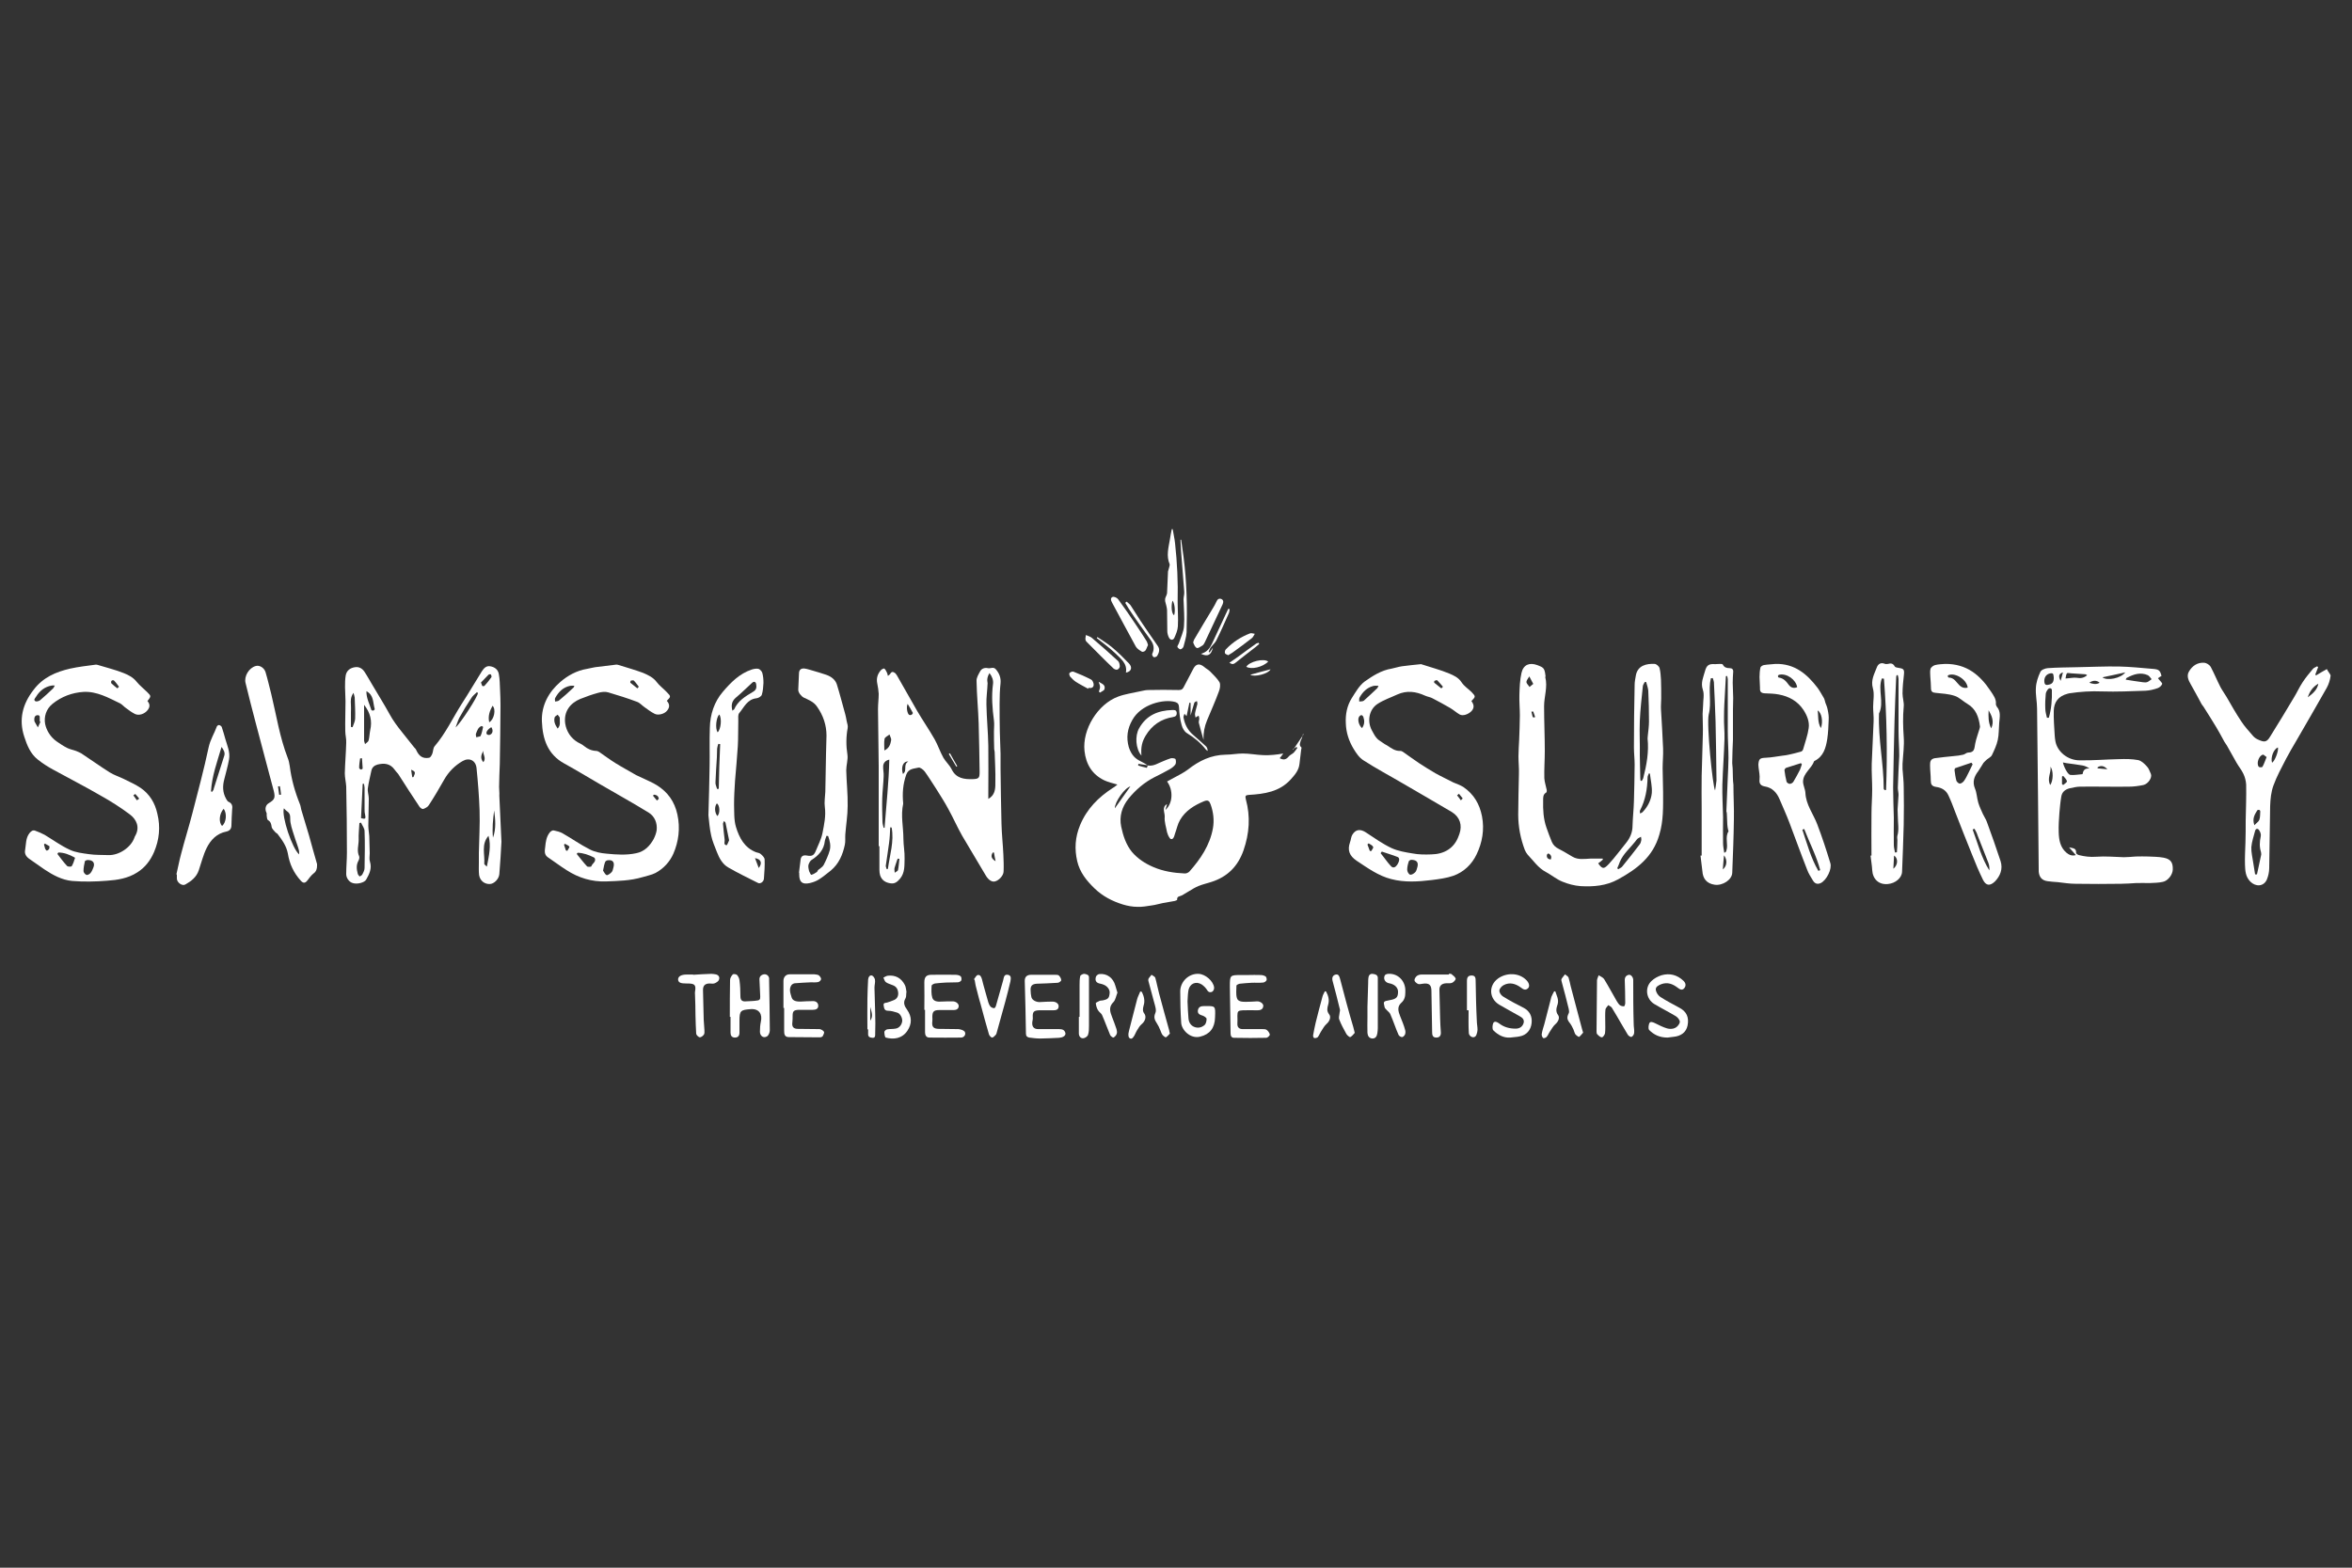 <?xml version="1.0" encoding="UTF-8"?>
<svg preserveAspectRatio="xMidYMid slice" xmlns="http://www.w3.org/2000/svg" xmlns:xlink="http://www.w3.org/1999/xlink" version="1.1" id="Layer_1" x="0px" y="0px" width="300px" height="200px" viewBox="0 0 1000 1000" style="enable-background:new 0 0 1000 1000;" xml:space="preserve">
<rect x="0" y="0" width="1000" height="1000" fill="#333333" stroke="none"/>
<style type="text/css">
	.st0{fill:#FFFFFF;}
</style>
<g>
	<path class="st0" d="M622.1,501.3c-1.3-0.8-2.8-1.3-4.2-1.9c-2.5-1.3-5.1-2.5-7.6-3.9c-2.3-1.3-4.6-2.8-6.8-4.2   c-2.4-1.6-4.7-3.3-7-4.9c-0.3-0.2-0.7-0.4-1.1-0.4c-2.3,0.1-3.9-1.2-5.6-2.3c-0.7-0.4-1.5-0.8-2.1-1.3c-0.9-0.6-1.9-1.2-2.5-2   c-0.8-0.9-1.3-2.1-1.9-3.1c-2.1-3.8-1.3-8.9,2.4-11.3c2.6-1.7,5.6-2.7,8.4-4c4-1.8,7.9-1.3,11.8,0.5c1.1,0.5,2.3,0.6,3.3,1.2   c2.5,1.3,4.9,2.6,7.3,4c1.4,0.8,2.7,2,4.1,2.8c1.4,0.8,3.8-0.1,5.1-1.5c1.2-1.4,1-2.7-0.1-4.2c1.8-1.9,1.9-1.9,0.1-3.8   c-1.4-1.4-3.2-2.5-4.3-4.2c-1.3-2-3.3-2.9-5.2-3.7c-3.8-1.6-7.8-2.6-11.7-3.9c-0.1,0-0.2-0.1-0.3-0.1c-2.7,0.3-5.4,0.5-8.1,0.9   c-1.5,0.2-2.9,0.7-4.4,1c-4.4,0.7-8.1,3.1-11.5,5.5c-2.3,1.7-3.9,4.6-5.5,7.1c-2,3.2-2.7,6.9-2.5,10.6c0.1,3.9,1.3,7.6,3.3,10.9   c1.1,1.8,2.4,3.8,4.2,4.9c5.4,3.5,11.1,6.5,16.7,9.8c7,4.1,14,8.1,20.9,12.2c3.4,2.1,4.5,5.6,3.2,9.3c-0.1,0.3-0.2,0.5-0.3,0.8   c-1.9,5.4-6.3,7.8-11.6,7.9c-2.7,0.1-5.4,0.1-8-0.4c-3-0.5-6.2-1-9-2.3c-3.8-1.8-7.3-4.3-10.8-6.6c-2.4-1.6-4.4-1.4-5.8,0.9   c-0.6,0.9-0.6,2.2-1,3.2c-1.2,3.4-0.3,5.8,2.8,7.9c4.7,3.1,9.2,6.4,14.7,7.8c5.7,1.5,11.5,1.1,17.3,0.4c3.1-0.4,6.2-0.8,9.1-1.8   c4.5-1.6,7.9-4.9,9.9-9.1c2.4-5,3.4-10.5,2.3-16.2C629.1,508.7,626.7,504.4,622.1,501.3z M609.9,456.2c0.4-0.2,1-0.4,1.2-0.2   c0.8,0.8,1.6,1.8,2.4,2.7c-0.2,0.2-0.4,0.5-0.7,0.7c-1-0.8-2-1.6-3-2.4C609.7,456.8,609.8,456.2,609.9,456.2z M578.1,463.2   c1.3-2.3,3.1-4.1,5.7-4.8c0.6-0.2,1.4-0.1,2.3-0.1c-0.3,0.5-0.3,0.8-0.5,1c-1.9,1.8-3.8,3.6-5.7,5.3c-0.5,0.4-1.3,0.3-2,0.4   C577.9,464.4,577.8,463.7,578.1,463.2z M579.1,476.3c-1.5-1.3-2-3.9-1.2-4.9c0.2-0.3,0.7-0.7,1-0.6c0.3,0,0.7,0.5,0.8,0.9   C580.2,473.2,580.2,474.7,579.1,476.3z M583,528.6c-0.2,0-0.4,0-0.6-0.1c-0.3-0.9-0.7-1.8-1-2.7c0.2-0.2,0.3-0.3,0.5-0.5   c0.7,0.5,1.6,0.8,1.9,1.5C584.1,527.1,583.3,528,583,528.6z M594,534.5c-0.7,1-1.7,1.5-2.6,0.5c-1.6-1.7-2.9-3.7-4.4-5.5   c0.2-0.2,0.3-0.5,0.5-0.7c2.2,0.8,4.5,1.4,6.7,2.3C595.2,531.5,595.1,532.8,594,534.5z M602.6,535.5c-0.2,0.7-0.4,1.6-0.9,2.1   c-0.6,0.6-1.6,1.2-2.2,1c-0.6-0.2-1.2-1.3-1.2-2.1c0-1.2,0.3-2.4,0.7-3.6c0.1-0.3,0.7-0.5,0.9-0.6   C602.4,532.3,603.2,533.4,602.6,535.5z M621.1,507c-0.5-0.7-1-1.4-1.6-2.1c0.3-0.2,0.5-0.4,0.8-0.7c0.5,0.7,1.1,1.3,1.6,2   C621.9,506.3,621.3,506.8,621.1,507z"></path>
	<path class="st0" d="M450.3,604.3c-3,0-5.9,0-8.9,0c-1.9,0-2.7-1.1-2.5-3c0.1-0.7,0.3-1.4,0.2-2.1c-0.1-2.2,0.4-2.8,2.6-2.9   c2,0,3.9,0,5.9,0c1.2,0,2.4-0.1,2.5-1.6c0.1-1.2-1.1-2.1-2.7-2.1c-1.7,0-3.4,0.1-5.2,0.2c-1.7,0.1-3.5-0.9-3.7-2.2   c-0.2-0.9-0.3-1.8-0.3-2.6c-0.2-2,0.6-2.9,2.6-3c3-0.1,5.9-0.2,8.9-0.4c0.5,0,1.5-0.7,1.5-1.1c0-0.7-0.5-1.5-1-2   c-0.3-0.3-1.1-0.3-1.6-0.3c-1.7,0-3.4,0-5,0c-1.7,0-3.5,0-5.2,0c-1.9,0-2.8,1-2.7,2.8c0.2,7.4,0.4,14.8,0.5,22.2   c0,1.1,0.5,1.5,1.4,1.7c1.5,0.2,3.1,0.4,4.7,0.4c2.7,0,5.3-0.2,8-0.3c1.5-0.1,2.8-0.8,2.7-1.9C452.7,604.6,451.6,604.3,450.3,604.3   z"></path>
	<path class="st0" d="M461.1,580.8c-0.5-0.1-1.7,0.5-1.8,0.9c-0.3,1.2-0.3,2.6-0.3,3.9c0,4.5,0,9,0,13.5c-0.1,0-0.2,0-0.3,0   c0,2.3,0,4.7,0,7c0,1.2,0.7,2.2,1.9,2.1c0.8-0.1,1.8-0.8,2-1.5c0.4-1.2,0.4-2.5,0.4-3.8c0-6.8,0-13.6,0-20.4   C463.1,581.1,461.9,581,461.1,580.8z"></path>
	<path class="st0" d="M486.2,594.4c0.7-2.1,0.2-4-0.7-5.9c-0.2-0.1-0.5-0.2-0.7-0.2c-0.4,1.1-1,2.1-1.3,3.2c-1.2,4.5-2.3,9-3.5,13.6   c-0.2,0.7-0.3,1.4-0.2,2.1c0.1,1.1,1.2,1.6,1.9,0.7c0.8-0.9,1.1-2.1,1.8-3.2c0.6-0.9,1.1-1.9,2-2.6c1.3-1.1,2-2.9,1.1-4.3   C485.7,596.7,485.9,595.6,486.2,594.4z"></path>
	<path class="st0" d="M475.1,588.8c-0.4-1.2-0.6-2.1-0.9-3c-0.9-3.3-3.6-5.3-6.9-4.9c-0.5,0.1-1.3,0.7-1.4,1.3   c-0.4,1.7,0.3,2.5,2,2.8c0.4,0.1,0.9,0.2,1.3,0.4c1.6,0.6,2.7,2.1,2.6,3.5c-0.2,2.2-0.6,2.7-3,3.2c-0.4,0.1-0.9,0-1.3,0.2   c-0.6,0.3-1.6,0.7-1.6,1c0.1,1,0.4,2.1,0.9,2.9c0.4,0.8,1.5,1.4,1.8,2.2c1.2,2.7,2.2,5.6,3.4,8.4c0.2,0.5,1.2,1.2,1.4,1.1   c0.6-0.3,1.2-1,1.4-1.6c0.2-0.6,0.1-1.3-0.1-2c-0.6-1.7-1.2-3.5-1.9-5.2c-0.9-2.3-1.5-4.3,0.7-6.4   C474.3,591.8,474.6,590,475.1,588.8z"></path>
	<path class="st0" d="M492.8,589.1c-0.6-2.2-1-4.5-1.6-6.6c-0.2-0.6-1.1-0.9-1.6-1.3c-0.4,0.6-1,1.1-1.3,1.7c-0.2,0.5,0,1.2,0.2,1.8   c0.7,2.7,1.5,5.5,2.2,8.2c0.4,1.5,1.1,3.4,0.5,4.6c-0.8,1.9-0.2,3,0.7,4.4c0.6,0.9,1,1.8,1.4,2.8c0.3,0.7,0.5,1.4,0.9,2   c0.4,0.5,1.3,1.2,1.5,1.1c0.7-0.4,1.3-1.2,1.7-1.6c-0.2-0.8-0.3-1.1-0.3-1.4C495.6,599.5,494.2,594.3,492.8,589.1z"></path>
	<path class="st0" d="M385,591.2c0.4-0.7,0.2-1.6,0.4-2.8c-0.2-0.8-0.2-2-0.7-2.9c-1.5-2.9-4-4.3-7.3-3.9c-0.6,0.1-1.2,0.5-1.8,0.8   c0.3,0.6,0.5,1.5,1,1.9c0.8,0.6,1.9,0.9,2.9,1.3c1.7,0.6,2.3,1.8,2.4,3.5c0,1.5-0.7,2.5-2.2,3c-0.8,0.3-1.7,0.7-2.5,0.9   c-0.7,0.2-1.7,0-1.5,1.2c0.2,1.1,0.2,2.3,1.9,2.3c1.3,0,2.6,0.4,3.9,0.8c1.3,0.4,2.2,2.3,2.1,3.6c-0.2,1.6-1.3,3-2.9,3.2   c-1.2,0.2-2.3,0.1-3.5,0.3c-0.5,0.1-1.2,0.7-1.2,1.1c0,0.8,0.2,2.3,0.6,2.4c3.3,0.9,6.9,0.5,9.2-2.9c2-3,1.9-6-0.1-8.9   C384.5,594.5,383.9,593,385,591.2z"></path>
	<path class="st0" d="M372.1,597.4c-0.1-3.6-0.2-7.1-0.3-10.7c0-1.2,0.4-2.3,0.2-3.5c-0.1-0.6-0.8-1.6-1.3-1.7   c-1-0.2-1.5,0.7-1.6,1.7c-0.1,2.7-0.3,5.4-0.3,8.2c-0.1,4.3,0,8.7,0,13c0.1,0,0.2,0,0.3,0c0,0.6,0,1.2,0,1.8   c-0.1,1.4,0.7,1.7,1.8,1.8c1.3,0.1,1.2-0.9,1.2-1.7C372.2,603.4,372.2,600.4,372.1,597.4z M370,600.7c0-1.9,0-3.9,0-5.8   C370.5,596.9,371.4,598.8,370,600.7z"></path>
	<path class="st0" d="M428.5,581.2c-1.7-0.3-1.7,1.3-2,2.4c-1,3.5-2,7.1-3,10.6c-0.1,0.5-0.5,1.2-0.8,1.2c-0.5,0-1.2-0.3-1.6-0.7   c-0.4-0.5-0.7-1.1-0.9-1.8c-0.9-3.3-1.9-6.5-2.7-9.8c-0.3-1-0.7-2-1.8-1.8c-0.6,0.1-1.1,1.2-1.6,1.8c0.1,0.1,0.2,0.2,0.3,0.3   c0.1,0.8,0.3,1.5,0.4,2.3c0.7,2.6,1.3,5.3,2.1,7.9c1.2,4.4,2.3,8.7,3.6,13c0.2,0.5,0.9,1.3,1.3,1.3c0.5,0,1.1-0.7,1.5-1.1   c0.3-0.3,0.4-0.7,0.5-1.1c1.2-4.3,2.4-8.7,3.6-13c0.8-2.9,1.5-5.8,2.2-8.7C429.7,583,430.2,581.5,428.5,581.2z"></path>
	<path class="st0" d="M397.9,501.9c1.8,2.9,3.7,5.8,5.3,8.8c2.1,3.8,3.8,7.7,5.9,11.4c3.3,5.7,6.8,11.3,10.1,17   c1.1,1.8,2.5,2.7,3.8,2.4c1.7-0.4,3.7-2.5,3.7-4.3c0.1-2.4,0-4.8-0.1-7.1c-0.2-4.4-0.7-8.8-0.8-13.2c-0.2-7.8-0.3-15.6-0.4-23.4   c0-2.1,0-4.2,0-6.3c-0.1-3.1-0.2-6.2-0.3-9.3c-0.1-4-0.1-8.1-0.1-12.1c0-2.9,0.1-5.8,0.4-8.6c0.2-2.3-0.5-4.1-1.9-5.8   c-1.1-1.4-2.4-0.3-3.5-0.6c-1.4-0.3-2.7,0.2-3.3,1.4c-0.7,1.3-1.6,2.7-1.5,4.1c0.1,6,0.7,12,0.9,18c0.2,6.9,0.3,13.7,0.4,20.6   c0,2.6-0.3,3-2.9,3.1c-3.7,0.1-7.1-0.3-9-4.2c-0.9-1.8-2.5-3.2-3.5-4.9c-1.4-2.5-2.3-5.3-3.7-7.8c-2.4-4.2-5.1-8.1-7.5-12.2   c-2.9-5-5.7-10.1-8.6-15.1c-0.2-0.3-0.4-0.6-0.6-0.8c-0.8-0.6-1.5-1-2.2,0.2c-0.2,0.4-0.7,0.6-1,0.9c-0.1-0.5-0.2-1-0.4-1.4   c-0.3-0.6-0.6-1.3-1.1-1.7c-0.2-0.2-1.2,0.3-1.5,0.7c-1.4,1.6-2,3.5-1.5,5.7c0.3,1.4,0.5,2.9,0.6,4.3c0,2.2-0.3,4.3-0.3,6.5   c0.1,8.1,0.2,16.3,0.3,24.4c0,4.5,0,9,0,13.5c0,6.8,0,13.6,0,20.4c0.1,0,0.2,0,0.3,0c0,3.4,0,6.7,0,10.1c0,0.8,0.1,1.6,0.3,2.3   c0.7,2.1,2.3,3.1,4.4,3.4c1.8,0.3,2.9-0.6,4.1-2c2.1-2.6,1.8-5.6,1.9-8.4c0.1-2.9-0.5-5.8-0.5-8.6c0-4.9-1.2-9.8-0.1-14.8   c0-0.1,0-0.2,0-0.3c-0.4-4.1-0.1-8.1,1.3-12.1c1-2.7,3.3-2.5,5.2-3c0.7-0.2,2.1,0.9,2.7,1.7C394.8,497,396.3,499.5,397.9,501.9z    M422.1,529.2c0.2,0,0.4,0,0.5,0c0.2,1.2,0.4,2.5,0.7,3.7C421.4,531.8,421.2,530.6,422.1,529.2z M419.8,455.3   c0.1-0.8,0.4-1.6,0.9-2.4c1.1,1.4,1.7,3,1.5,4.6c-0.7,5.2-0.3,10.4,0.4,15.6c0.2,1.5,0,3.1,0,4.6c0,2.5,0,5,0.1,7.5   c0,0.4,0.2,0.8,0.2,1.2c0.1,4.2,0.4,8.4,0.3,12.6c0,2.4,0.1,5-2.1,6.8c-0.2,0.1-0.3,0.2-0.9,0.6c0-1,0-1.6,0-2.2   c0-6.8,0.1-13.6,0-20.4c-0.1-5.8-0.7-11.7-0.8-17.5c-0.1-3,0.4-6.1,0.5-9.1C419.8,456.6,419.7,455.9,419.8,455.3z M376.1,480.8   c0.2-0.7,1.4-1.2,2.1-1.8c0.2,0.8,0.8,1.7,0.7,2.4c-0.3,1.6-0.7,3.4-2.9,4.4C376,484,375.8,482.3,376.1,480.8z M375.7,518.7   c-0.2-0.9-0.5-1.7-0.5-2.6c-0.1-3.3-0.2-6.7-0.1-10c0.1-3.1,0.5-6.2,0.6-9.3c0.1-1.5-0.3-3-0.2-4.4c0.1-1.2,0.8-2.3,2.6-2.7   c-0.2,9.8-1.3,19.4-2,29C376.1,518.7,375.9,518.7,375.7,518.7z M377.5,536.2c-0.2,0-0.3,0-0.5,0.1c-0.1-0.5-0.4-1-0.4-1.4   c0.4-3.2,1-6.4,1.4-9.7c0.3-2.2,0.4-4.5,0.5-6.7c0.2,0,0.4,0,0.6,0.1C380.2,524.5,378.3,530.3,377.5,536.2z M381.8,536.7   c-0.1,0.4-0.9,0.7-1.4,1.1c0-0.6-0.2-1.3-0.1-1.9c0.2-0.9,0.6-1.8,0.9-2.8c0.1-0.4,0.3-0.9,0.5-1.3c0.2,0,0.4,0.1,0.7,0.1   C382.2,533.6,382.1,535.2,381.8,536.7z M383.9,495.8c-0.9-2.8,0-5.5,2.3-5.3C383.8,491.8,385.9,494.4,383.9,495.8z M387.6,470.6   c-0.3,0.2-0.8,0.2-1,0.1c-0.8-0.4-1.4-3.2-0.7-4.7c0.9,1.5,1.6,2.6,2.2,3.8C388.2,469.9,387.9,470.4,387.6,470.6z"></path>
	<path class="st0" d="M407.5,604.3c-2.7-0.1-5.5,0-8.2-0.1c-2.5,0-3.2-0.9-2.9-3.3c0.1-0.6,0-1.2,0-1.8c0-2.2,0.6-2.9,2.9-2.9   c2,0,3.9,0,5.9,0c1.1,0,2.2-0.2,2.4-1.5c0.2-1.1-1.1-2.2-2.5-2.2c-1.7,0-3.3,0-5,0.1c-1.5,0.1-3.2-0.1-3.7-1.6   c-0.5-1.6-0.4-3.4-0.3-5.2c0-0.3,0.9-0.8,1.4-0.9c1.5-0.2,3.1-0.3,4.7-0.4c1.7-0.1,3.4,0,5-0.1c0.5,0,1.3-0.4,1.5-0.8   c0.2-0.5,0.1-1.5-0.3-1.8c-0.5-0.4-1.4-0.6-2.2-0.6c-3.4-0.1-6.8,0-10.2,0c-2.2,0-3,1-3,3.2c0.1,3.9,0,7.8,0,11.7   c0.1,0,0.2,0,0.3,0c0,3.2,0,6.4,0,9.5c0,1.2,0.4,2.3,1.9,2.3c4.5,0,8.9,0.1,13.4,0c1.4,0,2.3-1.5,1.5-2.6   C409.5,604.7,408.4,604.4,407.5,604.3z"></path>
	<path class="st0" d="M554,478.8c-0.1,0.3-0.1,0.5-0.2,0.8c0.1-0.2,0.3-0.4,0.4-0.6C554.2,478.9,554.1,478.8,554,478.8z"></path>
	<path class="st0" d="M595.3,598.8c-0.8-2-1.4-4,0.5-5.7c1.4-1.2,1.7-2.8,1.7-4.4c0-0.5,0-0.8,0-1.2c-0.2-4-3.4-7-7.3-6.7   c-0.5,0-1.2,0.3-1.4,0.6c-0.8,1.5,0.1,3.1,1.8,3.4c2.3,0.4,3.8,1.8,3.8,3.6c0,2.4-0.7,3.1-3.6,3.6c-2.7,0.5-2.7,0.5-2.1,3   c0.1,0.5,0.6,0.8,0.9,1.2c0.5,0.6,1.2,1,1.5,1.7c0.7,1.6,1.3,3.2,1.9,4.8c0.5,1.3,1,2.7,1.6,4c0.2,0.5,1,1,1.5,1   c0.5,0,1.1-0.7,1.3-1.2c0.2-0.6,0.2-1.3,0-1.9C596.9,602.7,596.1,600.8,595.3,598.8z"></path>
	<path class="st0" d="M584.2,580.9c-1.1-0.3-2,0-2.3,1.1c-0.2,0.9-0.2,1.9-0.2,2.9c-0.1,3.3-0.2,6.6-0.3,9.9c0,1.5,0,3.1,0,4.6   c0,2.2-0.1,4.4,0,6.5c0.1,1.2,0.6,2.3,2.1,2.4c1.4,0,1.9-1,2.1-2.2c0.1-0.7,0.2-1.4,0.2-2.2c0-3.3,0-6.6,0-9.9c0-3.7,0-7.5,0-11.2   C585.9,581.6,585.2,581.1,584.2,580.9z"></path>
	<path class="st0" d="M617.1,580.9c-0.2-0.2-0.8-0.1-1.1-0.1c0,0.1,0,0.2,0,0.3c-3.9,0-7.8,0-11.7,0c-0.6,0-1.4,0.2-1.9,0.6   c-0.5,0.4-1.1,1.3-1,1.9c0.1,0.6,0.9,1.2,1.5,1.5c0.6,0.2,1.3,0,2-0.1c2.7-0.4,3.7,0.5,3.7,3.1c0.1,5.8,0.2,11.7,0.3,17.5   c0,1.2,0.2,2.3,1.8,2.3c1.5,0,2-1,1.9-2.3c-0.1-1.9-0.3-3.9-0.3-5.8c-0.1-4-0.2-8-0.3-12c-0.1-1.9,0.9-2.9,2.9-3   c0.8,0,1.8,0.1,2.5-0.2c0.7-0.3,1.6-1.3,1.5-1.8C618.7,582.1,617.8,581.5,617.1,580.9z"></path>
	<path class="st0" d="M569.8,583.1c-0.3-1.1-0.6-2.3-1.9-2c-1.3,0.3-1.7,1.4-1.3,2.8c1.1,4,2.1,8,3.1,12.1c0.1,0.6-0.2,1.2-0.2,1.8   c-0.1,0.8-0.4,1.7-0.1,2.4c0.8,2.1,1.9,4.1,3,6.1c0.3,0.6,1.4,1.5,1.7,1.4c0.8-0.4,1.4-1.3,1.9-1.8c-0.3-1.1-0.4-1.7-0.6-2.4   C573.4,596.8,571.6,590,569.8,583.1z"></path>
	<path class="st0" d="M627.4,583.8c0-1.2-0.1-2.3-1.7-2.3c-1.5,0-2,0.8-2,2.3c0,4.2,0,8.3,0,12.5c0.2,0,0.4,0,0.7,0   c0,3.2-0.1,6.5,0.1,9.7c0,0.6,0.6,1.4,1.2,1.6c0.9,0.4,1.8,0,2.1-1.1c0.2-0.6,0.4-1.3,0.4-1.9c0-1.3-0.3-2.6-0.3-3.8   C627.6,595.1,627.5,589.5,627.4,583.8z"></path>
	<path class="st0" d="M549.8,485.5c0.1-0.2,0.2-0.3,0.3-0.5c-0.2,0.1-0.3,0.2-0.5,0.4C549.7,485.5,549.8,485.5,549.8,485.5z"></path>
	<path class="st0" d="M512,594.5c-1.4,0-2.4,0.3-2.7,1.8c-0.2,1.6,0.9,1.9,2.1,2.3c0.6,0.2,1.6,0.9,1.6,1.3c0,0.9-0.2,2.1-0.9,2.7   c-1.3,1.1-2.9,1.4-4.5,0.7c-1.5-0.7-2.2-2.1-2.3-3.6c-0.2-2.3-0.3-4.6-0.4-7.2c0.1-1.4,0.1-3.1,0.4-4.8c0.6-2.8,3.2-3.9,5.6-2.4   c0.9,0.6,1.8,1.5,2.4,2.5c0.6,1,1.5,0.9,2.1,0.6c0.5-0.3,0.9-1.2,0.8-1.8c-0.3-2.7-3.7-5.7-6.6-5.8c-4.1-0.2-7.7,3.2-7.8,7.3   c0,4.5,0.1,8.9,0.4,13.4c0.1,3.1,3.9,7.1,8.1,6c4.1-1,6.2-3.7,6.3-8.2C516.8,594.2,516.8,594.5,512,594.5z"></path>
	<path class="st0" d="M538.5,604.6c-0.4-0.3-1.2-0.3-1.8-0.3c-2.8,0-5.6,0-8.3,0c-1.5,0-2.4-0.7-2.3-2.4c0.1-1.1,0-2.1,0-3.2   c0-2,0.3-2.3,2.3-2.4c2.1-0.1,4.1,0,6.2,0c1.2,0,2.3-0.3,2.5-1.7c0.2-1.1-1.3-2.2-2.7-2.1c-1.6,0.1-3.2,0.2-4.8,0.2   c-1.5,0-3.3-0.1-3.7-1.6c-0.5-1.7-0.2-3.6-0.2-5.3c0-0.3,0.9-0.7,1.4-0.8c1.7-0.2,3.3-0.3,5-0.4c1.6-0.1,3.2,0.1,4.9-0.1   c0.5,0,1.3-0.5,1.5-1c0.2-0.4-0.1-1.4-0.4-1.6c-0.6-0.4-1.4-0.6-2.2-0.6c-1.7-0.1-3.5,0-5.2,0c-0.9,0-1.9,0-2.8,0c-5,0-5,0-5,5   c0.1,6.6,0.2,13.1,0.3,19.7c0,1.1,0.3,2,1.5,2c4.6,0.1,9.1,0.1,13.7,0c0.5,0,1.5-0.9,1.5-1.4C539.7,605.8,539.1,605,538.5,604.6z"></path>
	<path class="st0" d="M553.8,479.6c-1.2,1.8-2.4,3.6-3.7,5.5c0.4-0.3,0.7-0.5,1.1-0.8c0.1,0.1,0.3,0.3,0.4,0.4   c-0.5,0.7-1,1.5-1.6,2.1c-0.7,0.6-1.7,1-2.2,1.7c-1.1,1.3-2.2,1.4-3.7,0.6c0.6-0.7,1-1.3,1.5-2c-2.8,0.5-5.6,0.8-8.4,0.7   c-2.9-0.1-5.9-0.7-8.8-0.7c-2.4,0-4.9,0.5-7.3,0.5c-6.2,0.1-11.3,2.6-16,6.3c-0.9,0.7-1.8,1.2-2.8,1.8c-2,1.1-4,2.2-6.1,3.3   c2.7,3.6,2.5,9.3-0.7,12.1c0.3-1,0.5-1.7,0.7-2.5c-2.4,1.4-0.9,3.6-1,5.4c-0.2,2.2,0.6,4.4,1,6.6c0.2,0.8,0.6,1.7,1.1,2.4   c0.5,0.8,1.3,0.6,1.7-0.2c0.3-0.5,0.4-1.2,0.6-1.7c0.7-1.9,1.1-4,2.1-5.7c2.3-4,6.1-6.3,10.2-8c1.7-0.7,2.3-0.1,2.8,1.3   c1.2,3.3,1.6,6.8,1,10.2c-1.3,7.2-5.3,13.1-10,18.4c-0.5,0.5-1.4,0.9-2.1,0.8c-4.5-0.2-9-0.9-13.2-2.7c-3.5-1.5-6.6-3.5-9.1-6.4   c-2.6-3.2-3.8-7-4.6-10.8c-0.9-4.3,0.3-8.4,3.1-11.9c3.1-3.8,6.7-6.9,11-9.1c2.2-1.1,4.4-2.2,6.5-3.4c0.9-0.5,1.8-1.2,2.4-2   c0.4-0.6,0.3-1.7,0.1-2.3c-0.1-0.3-1.3-0.5-1.9-0.4c-1.1,0.3-2.2,0.8-3.2,1.2c-2.2,0.8-4.1,2.3-6.6,1.9c0,0,0,0,0,0c0,0,0,0-0.1,0   c-0.2,0.4-0.4,1-0.4,1c-1.2-0.3-2.5-0.6-3.7-1c0-0.2,0.1-0.4,0.1-0.7c1.3,0.2,2.7,0.4,4,0.6c0,0,0,0,0,0c-1.2-0.7-2.4-1.4-3.6-2   c-2.4-1.2-3.7-3.3-4.5-5.8c-1.1-4-0.6-7.7,1.5-11.4c3.7-6.8,13.4-9.1,18.3-7.7c1.2,0.4,1.5,1,1.6,2.3c0.1,2.5,0.4,5.1,1.1,7.5   c0.3,1.3,1.2,2.8,2.2,3.4c3.1,1.9,5.8,4.1,8,6.9c0.2,0.3,0.6,0.5,0.9,0.7c-0.1-0.8-0.3-1.5-0.7-1.9c-1.8-1.7-3.7-3.3-5.6-5   c-2.2-1.9-3.5-4.4-4-7.3c-0.1-0.4,0.2-0.9,0.4-1.6c0.5,0.5,0.7,0.8,0.9,1c0.4-1.9,0.8-3.8,1.2-5.7c0.2,0,0.3,0,0.5,0.1   c0,1.7,0,3.3,0,5.3c0.6-2,1.1-3.7,1.6-5.4c0.1-0.3,0.7-0.5,1.1-0.7c0.1,0.4,0.2,0.8,0.2,1.2c-0.3,1.3-0.8,2.7-1,4   c-0.1,0.6,0.1,1.2,0.2,1.8c0.7-0.4,1-0.6,1.3-0.8c0.1,0.4,0.3,0.8,0.3,1.2c0,0.6-0.3,1.3-0.2,1.8c0.6,2.4,1.3,4.8,2,7.3   c-0.1-3,0.4-5.7,1.5-8.3c1.7-4.1,3.5-8.1,5-12.2c0.5-1.2,0.8-3,0.3-4c-1-1.7-2.6-3.1-4-4.6c-0.7-0.7-1.7-1.2-2.5-1.9   c-1.9-1.6-3.5-1.4-4.6,0.7c-1.4,2.7-2.8,5.3-4.2,8c-0.5,0.9-1,1.1-2.1,1.1c-4.3-0.1-8.7-0.1-13,0c-1.2,0-2.4,0.4-3.6,0.6   c-3,0.7-6.2,1.1-9.1,2.2c-8.7,3.2-15.3,14-14.3,23.1c0.6,5.6,3.2,10,8.4,12.5c1.7,0.8,3.5,1.2,5.6,1.8c-0.8,0.6-1.3,1.1-1.9,1.4   c-6.2,4-11.1,8.9-14,15.9c-2.1,5.1-2.4,10.1-1.2,15.3c1.1,4.7,3.9,8.2,7.3,11.5c3.5,3.4,7.6,5.5,12.1,6.9c2,0.6,4.1,1,6.2,1   c2,0.1,4.1-0.3,6.1-0.6c1.6-0.2,3.1-0.7,4.7-1c1.7-0.3,3.4-0.6,5.1-0.9c0.4-0.1,1-0.4,1-0.5c-0.2-1.6,1.2-1.4,2.1-1.9   c1-0.6,2-1.2,3-1.8c1.3-0.8,2.6-1.6,4.1-2.2c1.7-0.7,3.6-1.1,5.4-1.7c6.8-2.2,11.2-6.6,13.6-13.4c2.5-7.2,3-14.4,1-21.7   c-0.4-1.5-0.1-1.8,1.3-1.9c6.6-0.4,13-1.3,17.8-6.6c1.7-1.9,3.4-3.8,3.7-6.6c0.2-2,0.5-4,0.7-5.9c0-0.4,0.3-1,0.1-1.1   c-1.2-1-0.4-2.1-0.2-3.1C553.4,481,553.6,480.3,553.8,479.6z M480.6,501.1c-2.2,3.1-4.4,6.2-6.6,9.3   C473.9,507.7,478.3,501.6,480.6,501.1z"></path>
	<path class="st0" d="M498.7,471.6c1.1-0.2,1.7-0.6,1.6-1.9c-0.2-1.2-1-1.1-1.9-1.1c-6,0.2-11,2.2-14.1,7.8c-1.8,3.2-1.5,8.6,1,11.6   c-0.3-3.7,0.3-6,1.8-8.5C489.8,475,493.7,472.4,498.7,471.6z"></path>
	<path class="st0" d="M359.4,470.5c-1.2-4.3-2.3-8.6-3.6-12.8c-0.7-2.1-2.5-3.4-4.6-4.1c-1.8-0.6-3.7-1.2-5.5-1.7   c-1.1-0.3-2.2-0.7-3.4-0.9c-1.7-0.3-2.6,0.5-2.6,2.1c-0.1,2.3-0.2,4.6-0.3,6.8c-0.1,1.2,1.2,2.8,2.3,3.4c2.1,1,4.3,1.8,5.7,3.9   c2.6,3.7,4,7.8,4,12.3c0,2.6-0.2,5.1-0.2,7.7c-0.1,5.4-0.2,10.8-0.3,16.2c-0.1,2.2-0.5,4.4-0.2,6.5c0.5,3.8-0.3,7.4-1,11   c-0.5,2.6-1.8,5-2.8,7.5c-0.8,2-1.6,2.5-3.8,2.1c-1.4-0.3-2.5,0.1-2.7,1.7c-0.2,1.9-0.5,3.7-0.7,5.6c0,0,0.1,0,0.1,0   c0,0.2,0,0.4,0,0.7c0,3.3,1.3,4.4,4.5,3.7c1.3-0.3,2.7-0.8,3.8-1.5c1.8-1.1,3.4-2.5,5.1-3.8c3.5-2.9,5.1-6.8,6-11   c0.3-1.4,0.1-3,0.2-4.4c0.3-4,1-8.1,1-12.1c0.1-5.1-0.5-10.1-0.6-15.2c0-2.2,0.8-4.5,0.5-6.6c-0.6-3.8-0.6-7.5,0.1-11.3   c0.2-0.9-0.2-2-0.4-2.9C359.8,472.2,359.6,471.3,359.4,470.5z M352.8,528.2c-0.6,2.2-1.6,4.3-2.6,6.3c-0.5,0.9-1.5,1.4-2.3,2.1   c-0.3,0.2-0.3,0.7-0.6,0.9c-0.8,0.5-1.5,1-2.4,1.2c-0.1,0-0.7-1-0.9-1.6c-0.2-0.8-0.4-1.7-0.3-2.5c0.2-0.8,0.7-1.8,1.3-2.2   c3-1.9,5.3-4.3,5.7-8.1c0.1-0.7,0.5-1.5,0.7-2.2c0.2,0,0.5,0.1,0.7,0.1C352.8,524.2,353.3,526.2,352.8,528.2z"></path>
	<path class="st0" d="M462.8,459.2c1.2,0.2,2.2-0.1,2.2-1.4c0-0.7-0.5-1.8-1-2.1c-2.5-1.3-5-2.4-7.6-3.4c-0.5-0.2-1.3,0.2-1.7,0.6   c-0.2,0.2,0,1.1,0.3,1.5c0.7,0.8,1.5,1.6,2.4,2.2c1.7,1.1,3.5,2,5.3,3C462.6,459.5,462.7,459.4,462.8,459.2z"></path>
	<path class="st0" d="M501.2,440.3c-0.2,0.5-0.7,1.1-0.6,1.5c0.2,0.4,0.9,1,1.3,1c0.5-0.1,1.2-0.7,1.3-1.2c0.5-2,1.2-4,1.3-6   c0.3-10.7,0.1-21.5-1.3-32.2c-0.3-2.4-0.7-4.8-1-7.2c-0.1,0-0.2,0-0.3,0c0.1,2.3,0.2,4.5,0.4,6.8c0.4,5.1,0.8,10.2,1.2,15.3   c0.1,1.1-0.3,2.2-0.3,3.3c0.1,3.7,0.5,7.5,0.2,11.2C503.3,435.3,502,437.7,501.2,440.3z"></path>
	<path class="st0" d="M508.8,442.2c0.5,0.3,1.6-0.5,2.4-1c0.5-0.3,0.8-0.9,1.1-1.5c2.5-5.3,5-10.7,7.5-16c0.4-0.9,0.5-1.8-0.5-2.3   c-1-0.4-1.7,0.1-2.1,1.1c-0.5,1.1-1.1,2.1-1.7,3.1c-2.6,4.3-5.2,8.6-7.7,12.9c-0.2,0.3-0.3,0.7-0.5,1.4   C507.6,440.6,508,441.8,508.8,442.2z"></path>
	<path class="st0" d="M496.2,426.1c0.1,3,0,6,0.1,9c0,0.9,0.3,1.9,0.7,2.7c0.6,1.2,1.8,1.2,2.3,0.1c0.7-1.6,1.4-3.2,1.5-4.9   c0.2-3.5-0.1-7-0.1-10.5c0.2-8.3-0.2-16.6-1.1-24.8c-0.2-2-0.7-4-1-6c-0.1,0-0.3,0-0.4,0c-0.3,1.5-0.6,2.9-0.8,4.4   c-0.6,3.5-1.6,7-0.1,10.5c0.1,0.3-0.1,0.9-0.2,1.3c-0.1,0.6-0.4,1.2-0.5,1.8c-0.2,3.1-0.2,6.1-0.4,9.2c-0.1,0.8-0.6,1.5-0.8,2.3   c-0.1,0.4,0,0.8,0,1.2C495.7,423.6,496.1,424.8,496.2,426.1z M498.5,422.1c0.9,1,1.3,4.3,0.7,6.2   C498.2,427.8,497.8,424.6,498.5,422.1z"></path>
	<path class="st0" d="M482.9,441.6c0.5,0.9,1.6,1.6,2.6,2.2c0.3,0.2,1.2-0.1,1.5-0.5c0.5-0.7,0.7-1.6,1.1-2.3   c-0.2-0.7-0.3-1.2-0.6-1.7c-1.4-2.2-2.8-4.4-4.3-6.6c-2.5-3.8-5.1-7.5-7.8-11.2c-0.4-0.6-1.7-1.2-2.3-1c-1.1,0.4-0.8,1.5-0.3,2.4   C476.2,429.2,479.5,435.4,482.9,441.6z"></path>
	<path class="st0" d="M489.2,438.8c1.4,1.9,1.7,3.8,0.7,5.9c-0.2,0.3,0.2,1.2,0.6,1.4c0.3,0.2,1.2-0.1,1.5-0.5   c0.8-1.4,1.3-2.8,0.2-4.3c-2.5-3.5-4.8-7-7.2-10.5c-1.5-2.2-2.8-4.5-4.3-6.7c-0.4-0.6-1.1-1-1.7-1.6c-0.2,0.2-0.4,0.4-0.6,0.5   c0.5,0.8,1,1.7,1.5,2.5C482.9,430.1,486.1,434.5,489.2,438.8z"></path>
	<path class="st0" d="M540.2,451.3c-2.8,0.7-5.8,1.5-8.6,2.3C533.2,454.7,539.2,453.3,540.2,451.3z"></path>
	<path class="st0" d="M478.7,452.7c2.3-0.4,2.9-2.2,1.3-3.9c-2.2-2.3-4.5-4.6-7-6.7c-2-1.7-4.2-3-6.4-4.5c-0.1,0.1-0.2,0.3-0.3,0.4   c2.6,2.1,5.4,4.1,7.8,6.4C476.5,446.8,479.4,448.8,478.7,452.7z"></path>
	<path class="st0" d="M529.9,450.2c2,1.3,7,0.2,9.3-2.2C537.3,446.5,531.2,448,529.9,450.2z"></path>
	<path class="st0" d="M510.6,444.7c3,1.4,4.3,0.5,5.1-2.6c-0.4,0.6-0.9,1.3-1.4,2c-0.1-0.1-0.3-0.1-0.4-0.2c0.2-0.6,0.4-1.2,0.7-1.7   c0.8-1.1,1.9-2,2.5-3.1c1.9-3.8,3.6-7.7,5.3-11.5c0.3-0.6,0.3-1.3,0.4-1.9c-0.2,0-0.4-0.1-0.6-0.1c-2.3,4.9-4.6,9.9-6.9,14.8   C514.4,442.3,513.2,444,510.6,444.7z"></path>
	<path class="st0" d="M522.7,448.5c0.7,0.4,1.4,1,2.6,0c2.8-2.3,5.8-4.5,8.7-6.8c0.5-0.4,0.9-0.8,1.4-1.2c-0.1-0.2-0.2-0.3-0.3-0.5   c-0.4,0.2-0.9,0.2-1.2,0.5c-2.4,1.7-4.9,3.5-7.3,5.3C525.4,446.7,524.1,447.5,522.7,448.5z"></path>
	<path class="st0" d="M520.8,444.4c0.1,0.4,0.8,0.6,1.4,0.9c0.6-0.4,1.2-0.7,1.8-1.1c2.8-2,5.6-4.1,8.3-6.2c0.5-0.4,0.8-1.2,1.2-1.8   c-0.7-0.1-1.5-0.4-2-0.2c-3.9,1.5-7.3,3.7-10.2,6.7C520.8,443.1,520.7,443.9,520.8,444.4z"></path>
	<path class="st0" d="M212.2,501.3c0-3.3,0.2-6.5,0.3-9.8c0.1-8.3,0.3-16.6,0.3-24.9c0-2.3-0.1-4.6-0.2-6.8   c-0.1-2.1-0.1-4.3-0.5-6.4c-0.3-2-1.8-3.1-3.7-3.4c-1.7-0.3-2.7,0.9-3.5,2.1c-2.9,4.6-5.6,9.3-8.6,13.9c-3.8,6-6.8,12.5-11.5,18   c-0.7,0.8-0.6,2.2-1,3.2c-0.3,0.7-0.8,1.6-1.3,1.7c-2.7,0.5-4.3-0.6-5.5-3.2c-0.2-0.5-0.5-0.8-0.9-1.2c-1.7-2.1-3.4-4.3-5.1-6.4   c-2-2.5-3.9-5-5.4-7.8c-2.3-4.2-4.9-8.3-7.3-12.4c-1.1-1.8-2.1-3.7-3.3-5.5c-0.9-1.4-2.3-2.3-4.1-2c-2,0.3-3.5,1.4-3.9,3.4   c-0.3,1.7-0.3,3.4-0.3,5.1c0,2,0.2,4,0.2,6c0,4.2-0.2,8.5-0.1,12.7c0,1.6,0.5,3.3,0.4,4.9c-0.1,4.3-0.5,8.7-0.6,13   c0,1.9,0.5,3.8,0.6,5.6c0.2,9.4,0.3,18.7,0.3,28.1c0,3.1-0.3,6.1-0.3,9.2c0,1.7,1.3,3.4,2.8,3.8c1.9,0.6,5-0.2,5.7-1.5   c1.3-2.3,2.5-4.7,1.6-7.6c-0.4-1.1-0.1-2.4-0.1-3.6c-0.1-2.4-0.1-4.9-0.2-7.3c-0.1-1.4-0.4-2.9-0.4-4.3c0-3.9,0.2-7.8,0.2-11.6   c0-1.5-0.6-3-0.4-4.4c0.3-2.5,1-5,1.5-7.5c0.3-1.4,1.2-2.2,2.6-2.6c2.8-0.7,5.4-0.5,7.3,2.2c0.4,0.6,1,1.2,1.5,1.8   c3,4.7,6,9.4,9.1,14c0.3,0.4,1.1,1,1.5,0.9c0.9-0.3,2-0.9,2.4-1.6c2.3-3.5,4.4-7.1,6.5-10.8c1.9-3.4,4.6-6.1,7.9-8   c2.8-1.6,5.5-0.3,5.9,2.9c0.6,6,1.1,12.1,1.3,18.1c0.2,6-0.2,12-0.3,18.1c0,1.4,0,2.7,0,4.1c0,1.8-0.1,3.5,0.1,5.3   c0.4,2.4,2.3,3.9,4.6,3.8c1.8-0.1,3.8-2.1,4-4.2c0.4-4.8,0.7-9.7,0.9-13.8c-0.3-7-0.6-13.3-0.9-19.6   C212.4,503.9,212.2,502.6,212.2,501.3z M151,472.2c0,1.2-0.7,2.5-1.1,3.7c-0.2,0-0.5-0.1-0.7-0.1c0-2.1,0-4.2,0-6.2   c0-1.1,0.1-2.2,0-3.3c-0.1-1.6-0.2-3.2,1.1-5c0.2,0.8,0.4,1.3,0.5,1.9C150.9,466.2,151.1,469.2,151,472.2z M153.1,489.2   c0.3,0,0.6-0.1,0.8-0.1c0.1,1.5,0.2,3,0.3,4.4c0,0.1-0.6,0.5-0.8,0.4c-0.3-0.1-0.7-0.5-0.7-0.7   C152.7,491.9,152.9,490.6,153.1,489.2z M155,535.8c0,0.9-0.5,1.9-1,2.8c-0.2,0.4-0.7,0.5-1.1,0.8c-0.3-0.4-0.7-0.7-0.8-1.2   c-0.5-1.9-0.7-3.7,0.3-5.5c0.3-0.5,0.5-1.4,0.3-1.9c-1.1-2.3-0.2-4.7-0.2-7c-0.1-2.4,0.2-4.7,0.3-7.1c0.2-0.1,0.5-0.2,0.7-0.2   c0.5,1.2,1.5,2.4,1.5,3.6C155.2,525.3,155.1,530.5,155,535.8z M153.5,514.6c0.2-4.9,0.5-9.7,0.7-14.6c0.2,0,0.4,0,0.5-0.1   c0.1,0.6,0.3,1.2,0.3,1.8c0,3,0,6,0,8.9c0,0.8,0,1.6,0.2,2.3C155.6,514.9,155.4,515.1,153.5,514.6z M157.4,477.2   c-0.3,1.4-0.3,3-0.7,4.4c-0.2,0.6-1,1-1.5,1.5c-0.1-0.5-0.4-1.1-0.4-1.6c0-2.4,0-4.8,0-7.1c0-2.5,0-5.1,0-8   C157.5,469.8,158.3,473.3,157.4,477.2z M158.8,468.8c-0.2,0.1-0.8,0-0.9-0.2c-0.8-2.6-2.2-5.1-2.1-8c3.2,1.7,2.7,4.8,3.5,7.5   C159.4,468.3,159.1,468.7,158.8,468.8z M175.8,497.1c-0.2,0-0.3,0.1-0.5,0.1c-0.2-1-0.3-1.9-0.5-3.2   C176.7,494.8,176.7,495.1,175.8,497.1z M208,473.8c-0.6-2.6,0.2-4.8,1.4-7C211,468.2,210.1,472.7,208,473.8z M207.7,453.6   c0.2-0.2,0.9-0.3,1-0.1c0.2,0.3,0.4,1,0.2,1.2c-0.9,1.3-1.9,2.5-2.9,3.6c-0.2,0.2-0.7,0.2-0.9,0.1c-0.2-0.2-0.3-0.7-0.6-1.5   C205.5,455.9,206.6,454.7,207.7,453.6z M193.7,476c0.6-1.6,1-2.9,1.6-4.1c1.6-2.9,3.3-5.7,5.1-8.4c0.6-1,1.6-1.7,2.4-2.5   c0.1,0.1,0.3,0.3,0.4,0.4C203.2,462.8,195.8,474.3,193.7,476z M202.5,480.2c-0.1-0.6-0.3-1.2-0.1-1.6c0.5-1.3,0.9-2.7,2.4-3.2   c0.2,0.1,0.4,0.2,0.6,0.4c-0.3,1.3-0.5,2.6-1.1,3.9C204.1,479.9,203.1,480,202.5,480.2z M205.5,485.9c-0.3,1.6,1.4,3.1,0,4.9   C203.9,488.9,204.8,487.4,205.5,485.9z M207,535.2c-0.6-0.6-1.1-0.9-1.1-1.2c0.3-4-1.4-8.3,1.8-11.9   C208.9,526.4,207.9,530.5,207,535.2z M208.4,479.1c-0.4,0.2-1.2,0.1-1.4-0.2c-0.6-0.7,0.3-2.1,1.9-3   C209.7,477.1,209.6,478.5,208.4,479.1z M209.6,522.9c-0.4-3.9,0-7.7,0.5-11.6C210.6,515.1,211,519.1,209.6,522.9z"></path>
	<path class="st0" d="M304.2,581c-0.6-0.1-1.2-0.2-1.8-0.2c-2.6,0.1-5.1,0.2-7.7,0.4c0,0,0,0,0-0.1c-0.9,0-1.9,0-2.8,0   c-2.3,0-3.6,0.8-3.6,2.1c0.1,1.4,1.2,1.7,3.7,1.7c3.1,0,4.1,0.3,3.5,3.5c-0.1,0.4,0,0.9,0,1.3c0.1,2.9,0.2,5.8,0.2,8.8   c0.1,2.6,0.1,5.2,0.3,7.8c0.1,0.6,1,1.4,1.5,1.5c0.6,0,1.4-0.6,1.8-1.2c0.3-0.5,0.2-1.3,0.2-1.9c-0.1-1.4-0.2-2.9-0.3-4.3   c-0.1-4.2-0.2-8.3-0.3-12.5c-0.1-2,0.8-3,2.8-3c0.7,0,1.5,0.2,2.2-0.1c0.7-0.3,1.7-0.9,1.8-1.6C306.1,582.2,305.5,581.2,304.2,581z   "></path>
	<path class="st0" d="M288,513c-1.2-5.5-4.1-9.5-8.7-12.4c-1.9-1.2-4.2-2.1-6.2-3.1c-0.9-0.4-1.7-0.8-2.6-1.2   c-2.9-1.7-5.9-3.3-8.8-5.1c-2.4-1.5-4.7-3.2-7-4.8c-0.4-0.2-0.8-0.4-1.2-0.4c-2-0.1-3.6-0.8-5.2-2.1c-0.8-0.7-1.8-1.1-2.7-1.6   c-3-1.8-4.8-4.7-5.3-8c-0.7-5.2,2.3-8.7,6.4-10.4c2.5-1,5-1.9,7.6-2.6c1.4-0.4,3-0.6,4.3-0.2c4.1,1.2,8.2,2.5,12.2,4   c1.2,0.4,2.1,1.5,3.1,2.2c1.4,1,2.8,2.1,4.4,2.9c1.5,0.8,4.2,0.1,5.3-1.3c1.2-1.4,1.2-2.8-0.1-4.2c1.8-1.8,1.8-1.9,0-3.7   c-1.4-1.5-3.1-2.7-4.3-4.3c-1.5-2-3.7-3-5.8-3.9c-3.5-1.3-7.1-2.3-10.6-3.4c-0.3-0.1-0.6-0.1-0.8-0.1c-3,0.4-6,0.7-9,1.1   c-1.2,0.2-2.3,0.5-3.4,0.7c-4.4,0.7-8.3,2.9-11.4,5.6c-4.9,4.2-8.1,10-7.8,16.8c0.3,7.4,2.4,14,9.6,17.9c5.1,2.8,10,5.8,15,8.7   c7,4.1,14.1,8,20.9,12.2c2.5,1.6,3.6,4.4,3.3,7.4c-0.2,1.3-0.7,2.6-1.3,3.8c-1.6,2.9-3.9,5.3-7.4,6c-4.2,0.9-8.4,0.6-12.5,0.2   c-2.5-0.2-5.1-0.7-7.2-1.8c-4-2-7.6-4.6-11.5-6.8c-1.2-0.7-2.5-1-3.9-1.3c-0.5-0.1-1.3,0.4-1.6,0.8c-1.5,1.8-1.8,4.1-2,6.3   c-0.2,1.5-0.5,3.2,1.1,4.3c2.7,1.8,5.3,3.8,8,5.5c5.1,3.3,10.7,5,16.8,4.8c5.2-0.2,10.3-0.3,15.4-1.8c1.9-0.6,3.8-0.9,5.6-1.8   c3.5-1.9,6.1-4.8,7.6-8.2C288.5,524.6,289.3,518.9,288,513z M268.2,456.1c0.4-0.1,1.1-0.2,1.3,0c0.8,0.8,1.4,1.7,2.1,2.6   c-0.2,0.2-0.4,0.5-0.6,0.7c-1-0.8-2-1.6-3-2.4C267.9,456.9,268.1,456.2,268.2,456.1z M237.1,476.5c-1.1-1.6-1.7-3-1.3-4.7   c0.1-0.5,0.8-0.8,1.3-1.2c0.3,0.5,0.9,0.9,0.9,1.4C237.9,473.5,238.5,475,237.1,476.5z M237.6,464.6c-0.4,0.3-1.1,0.3-1.6,0.4   c0-0.6-0.2-1.2,0.1-1.6c1.4-2.5,3.3-4.5,6.4-5.1c0.5-0.1,1,0,1.7,0c-0.2,0.4-0.2,0.7-0.4,0.8C241.8,461,239.7,462.9,237.6,464.6z    M241.2,528.5c-0.2-0.1-0.4-0.1-0.6-0.2c-0.3-0.8-0.5-1.6-0.8-2.4c0.1-0.1,0.2-0.3,0.4-0.4c0.7,0.4,1.5,0.7,1.9,1.2   C242.2,527,241.5,527.9,241.2,528.5z M251.4,535.1c0,0.2-1.5,0.3-1.8,0c-1.6-1.7-2.9-3.5-4.4-5.3c0.1-0.2,0.3-0.3,0.4-0.5   c2.5,0.1,4.7,0.9,6.9,2c0.1,0.1,0.2,0.1,0.3,0.2C253.7,533.1,251.8,533.8,251.4,535.1z M260.8,535.6c-0.2,0.7-0.3,1.5-0.8,2   c-0.6,0.6-1.7,1.4-2.1,1.2c-0.7-0.3-1.1-1.4-1.5-1.9c0.3-1.6,0.5-2.7,0.9-3.7c0.1-0.3,0.7-0.7,1.1-0.7   C260.6,532.2,261.4,533.4,260.8,535.6z M279.3,507.1c-0.6-0.7-1.1-1.4-1.7-2.1c0.2-0.1,0.3-0.3,0.5-0.4c1,0.1,1.8,0.5,2,1.7   C280.1,506.5,279.6,506.8,279.3,507.1z"></path>
	<path class="st0" d="M348.5,604.3c-3.1-0.1-6.1,0-9.2-0.1c-2,0-2.7-0.9-2.4-2.9c0.1-0.9,0.1-1.8,0.1-2.7c0-1.9,0.5-2.4,2.5-2.5   c2,0,4,0,6,0c1.2,0,2.4-0.3,2.4-1.7c0-1.3-1-2.1-2.4-2c-1.7,0-3.5,0.1-5.2,0.2c-1.5,0-3.2-0.2-3.7-1.7c-0.5-1.7-1.3-3.6-0.1-5.3   c0.3-0.4,1-0.8,1.5-0.8c2.3-0.2,4.6-0.3,6.8-0.4c1,0,2,0.1,3-0.1c0.6-0.1,1.3-0.8,1.3-1.3c0-0.5-0.5-1.2-1-1.6   c-0.5-0.3-1.2-0.3-1.8-0.4c-3.5,0-7,0-10.6,0c-1.6,0-2.6,1.2-2.6,2.8c0,3.8,0,7.7,0,11.5c0.1,0,0.2,0,0.3,0c0,3.2,0,6.5,0,9.7   c0,1.3,0.1,2.7,2,2.7c4.4,0,8.8,0.1,13.2,0.1c0.4,0,1-0.2,1.2-0.5c0.3-0.6,0.8-1.5,0.5-1.9C350.1,605,349.2,604.4,348.5,604.3z"></path>
	<path class="st0" d="M324.8,540.3c0.2-2.7,0.4-5.4,0.3-8.1c0-0.8-0.9-1.7-1.6-2.3c-0.5-0.5-1.3-0.6-2-0.8c-5-1.9-7.2-6.2-8.6-10.8   c-0.9-3-0.7-6.4-0.8-9.6c0-3.3,0.2-6.5,0.4-9.8c0.4-5,0.9-10,1.2-15c0.2-3.6,0.1-7.2,0.2-10.8c0-1.1-0.2-2.5,0.4-3.2   c2.1-2.5,3.4-5.9,7.4-6.3c0.8-0.1,2-0.8,2.2-1.5c0.5-1.6,0.6-3.3,0.7-5c0-1.4-0.1-2.9-0.5-4.3c-0.2-0.7-1-1.5-1.6-1.7   c-0.9-0.2-2,0-2.9,0.3c-5.2,1.7-9,5.6-12.3,9.5c-3.6,4.2-5.4,9.6-5.5,15.3c-0.2,5.4,0,10.9-0.1,16.3c-0.1,6.8-0.3,13.6-0.5,20.9   c0.3,2.6,0.5,5.7,1.2,8.7c0.5,2.3,1.5,4.6,2.4,6.9c1,2.6,2.4,5.2,4.9,6.6c4,2.3,8.3,4.4,12.5,6.5   C323.2,542.7,324.7,541.7,324.8,540.3z M305,513.7c-1.2-1.5-1.3-4.1-0.2-5.4C306.1,509.2,306.2,512.6,305,513.7z M305.6,502.1   c-0.2,0-0.5,0.1-0.7,0.1c-0.3-1-0.8-2-0.7-2.9c0.1-3.5,0.4-7.1,0.6-10.6c0.1-1.2,0-2.4,0.1-3.7c0.1-0.7,0.3-1.4,0.5-2   c0.3,0,0.5,0.1,0.8,0.1C305.9,489.4,305.7,495.8,305.6,502.1z M305.1,478.1c-1.1-1.7-0.6-6.3,0.7-7.6   C307,472.1,306.5,476.9,305.1,478.1z M308.9,526.1c-1.4-0.2-0.7-1.4-0.8-2.3c-0.3-2.3-0.5-4.5-0.7-6.8c0-0.4,0.3-0.8,0.4-1.2   c0.3,0.3,0.7,0.6,0.7,0.9c0.5,2.3,1,4.7,1.5,7.3C309.7,524.6,309.2,526.1,308.9,526.1z M311.4,468.9c-0.6-2.3-0.3-4,1.4-5.5   c2.4-2,4.6-4.2,6.9-6.3c0.8-0.8,1.6-0.6,1.8,0.5c0.2,1.3,0.2,2.4-1.4,3.3c-3.2,1.9-6.4,3.8-8,7.5   C312,468.4,311.8,468.5,311.4,468.9z M322.6,535.8c-0.6-1.6-1.1-2.9-1.6-4.2C323.6,532,324.2,533.7,322.6,535.8z"></path>
	<path class="st0" d="M324.8,581c-1.2,0.2-2,1-1.9,2.3c0.1,2.2,0.2,4.3,0.3,6.5c0,0.9,0.3,2.1-1,2.3c-1.7,0.3-3.4,0.3-5.2,0.4   c-1.5,0.1-2.2-0.5-2.2-2.2c0-2.3-0.1-4.6-0.4-6.8c-0.1-0.8-0.5-1.6-1-2.2c-0.4-0.4-1.5-0.5-1.8-0.3c-0.6,0.6-1.2,1.6-1.2,2.4   c-0.1,5.2-0.1,10.5-0.1,15.7c0.1,0,0.2,0,0.3,0c0,2.2,0,4.5,0,6.7c0,1.2,0.5,2.1,1.9,2.1c1.3,0,1.9-0.8,1.9-2.1c0-1.7,0-3.3,0-5   c0-4.4,0.5-4.7,4.9-5c3.5-0.2,4.9,2.2,4.2,5.3c-0.3,1.4-0.4,2.9-0.4,4.3c0,1.8,1.5,2.9,3,2c0.7-0.4,1.2-1.7,1.2-2.6   c0-7.2-0.2-14.3-0.3-21.5C327.2,581.9,326.1,580.8,324.8,581z"></path>
	<path class="st0" d="M407,492.5c-1-1.8-2.1-3.6-3.1-5.5c-0.2,0.1-0.3,0.2-0.5,0.3c1.1,1.8,2.1,3.6,3.2,5.4   C406.8,492.6,406.9,492.5,407,492.5z"></path>
	<path class="st0" d="M473.5,451c0.4,0.3,1.2,0.6,1.6,0.4c0.4-0.1,1-0.8,1-1.3c0-0.8-0.2-1.8-0.7-2.3c-3.7-3.4-7.4-6.7-11.2-9.9   c-0.6-0.5-1.6-0.8-2.5-1.2c-0.4,2.1-0.3,2.4,0.8,3.4C466.1,443.7,469.7,447.4,473.5,451z"></path>
	<path class="st0" d="M467.7,461.2c0.7-0.5,1.8-0.9,1.9-1.5c0.5-1.9-1.2-2.3-2.5-3.1c0.3,0.9,0.6,1.5,0.6,2.2c0,0.7-0.3,1.3-0.5,2   C467.4,460.9,467.5,461,467.7,461.2z"></path>
	<path class="st0" d="M131.4,522c-1.1-3.7-2.2-7.3-3.3-11c-0.2-0.8-0.3-1.7-0.6-2.4c-2.1-5.2-3.6-10.5-4.3-16.1   c-0.2-1.2-0.4-2.4-0.9-3.6c-3.4-8.8-4.8-18.1-7-27.2c-0.8-3.1-1.5-6.2-2.4-9.2c-0.6-1.9-2.6-3.1-4.2-2.6c-2.9,0.8-5,4.4-4.3,7.2   c1.4,5.8,2.9,11.6,4.4,17.3c1.9,7.2,3.8,14.4,5.7,21.5c0.6,2.4,1.3,4.7,1.9,7.1c0.7,2.9,0.4,3.7-2.1,5.2c-1.4,0.8-1.8,2.5-1,4.1   c0.2,0.4,0,0.9,0.1,1.3c0.1,0.6,0.1,1.5,0.5,1.8c1.2,0.7,1.4,1.6,1.6,2.9c0.1,0.8,1,1.6,1.6,2.3c0.2,0.3,0.7,0.4,0.9,0.7   c1.9,2.5,3.8,5.1,4.4,8.4c0.7,4.4,2.5,8.2,5.5,11.5c1,1.1,1.8,1.1,2.7,0c0.8-1,1.6-2.2,2.6-3c1.3-0.9,1.6-2.1,1.6-3.4   c0-0.2,0-0.5,0-0.7C133.6,530,132.5,526,131.4,522z M118.7,504.7c-0.2-1.2-0.3-2.4-0.5-3.6c0.3,0,0.5-0.1,0.8-0.1   c0.2,1.2,0.4,2.4,0.5,3.6C119.2,504.6,119,504.6,118.7,504.7z M120.7,510.4c0.5,0.5,0.9,1,1.4,1.3c1.8,1.2,1.1,3,1.4,4.7   c0.4,2.5,1.4,4.9,2.1,7.3c0.5,1.5,1.1,3,1.5,4.6c0.1,0.5,0.1,1,0.1,1.7C124.3,527.7,119.6,513.7,120.7,510.4z"></path>
	<path class="st0" d="M97.1,507.6c-0.4-0.2-0.7-0.8-1-1.3c-1.5-2.7-1.5-5.5-0.7-8.4c0.7-2.8,1.5-5.6,2-8.4c0.5-3-0.8-5.8-1.6-8.6   c-0.5-1.7-0.9-3.3-1.5-5c-0.1-0.4-0.7-0.8-1.1-0.9c-0.3-0.1-0.9,0.3-1,0.6c-1.1,3-2.8,5.6-3.5,8.9c-2,9.4-4.5,18.7-6.9,28   c-1.5,5.8-3.3,11.5-4.8,17.3c-0.8,2.9-1.3,5.8-2,8.7c0.1,0,0.2,0,0.2,0.1c0,0.6,0,1.1,0,1.7c0,1.6,2.2,3.3,3.6,2.5   c2.5-1.4,4.7-3.1,5.7-6c1.1-3.2,1.9-6.6,3.4-9.6c1.7-3.4,4.3-6.1,8.3-6.9c1.4-0.3,2.2-1.1,2.2-2.7c0-2.2,0.2-4.4,0.3-6.7   C98.9,509.6,98.8,508.3,97.1,507.6z M90.2,503.4c-0.2-0.1-0.3-0.1-0.5-0.2c0.4-6.5,2.6-12.5,4.5-18.9c1,1.4,1.6,2.5,1.1,3.9   c-1.5,4.6-2.9,9.2-4.4,13.8C90.9,502.5,90.5,502.9,90.2,503.4z M94.4,517.9c-1.5-1.6-1.2-5.2,0.7-7.3   C96.6,512.6,96.2,516.5,94.4,517.9z"></path>
	<path class="st0" d="M59.9,501.8c-2.2-1.5-4.7-2.6-7.1-3.8c-2-1-4.3-1.7-6.2-2.9c-4.1-2.6-8-5.4-12.1-8.1c-0.7-0.4-1.5-0.7-2.2-1   c-1.2-0.4-2.5-0.7-3.6-1.2c-1.6-0.8-3.2-1.8-4.7-2.9c-2.5-1.8-4.2-4.5-4.8-7.3c-0.6-3.1,0.4-6.4,3.1-8.6c3.8-3.1,8.4-4.8,13.2-5.1   c5.7-0.3,10.6,2.5,15.6,4.9c0.9,0.5,1.6,1.4,2.5,2c1.2,0.9,2.4,1.8,3.8,2.5c1.7,0.8,4.1,0,5.4-1.7c1-1.3,1-2.5-0.1-3.8   c1.6-2.1,1.6-2.1-0.1-3.8c-1.5-1.5-3.2-2.8-4.5-4.4c-1.5-1.9-3.5-2.9-5.5-3.7c-3.5-1.4-7.2-2.3-10.8-3.4c-0.3-0.1-0.7-0.2-1-0.2   c-3.7,0.5-7.4,0.9-11,1.7c-6.1,1.4-11.6,3.8-15.5,9c-4.7,6-6.4,12.6-4,19.9c1.2,3.7,2.6,7.3,5.8,9.8c2,1.6,4.2,3,6.4,4.2   c6.7,3.7,13.6,7.2,20.3,11.1c4.3,2.4,8.4,5,12.4,8c2.8,2.1,4.4,5.4,2.3,9.1c-0.2,0.3-0.3,0.6-0.4,0.9c-1.5,4.1-6.6,7.5-11.1,7.3   c-2.7-0.1-5.5,0-8.2-0.4c-2.8-0.4-5.7-0.7-8.2-1.9c-3.7-1.7-7.1-4.2-10.6-6.3c-1.3-0.7-2.7-1.3-4.1-1.8c-0.9-0.3-1.6,0.1-2.4,1.1   c-1.6,2.1-1.4,4.6-1.8,7c-0.4,1.7,0.4,3,1.9,4c2.1,1.4,4.2,3,6.3,4.4c3.6,2.4,7.5,4.5,11.8,4.9c4.9,0.4,9.9,0.3,14.8-0.1   c4.4-0.3,8.9-1,12.8-3.5c3.4-2.1,5.7-5.2,7.2-8.7c2.2-5.2,2.8-10.6,1.4-16.3C65.9,508.1,63.6,504.4,59.9,501.8z M47.5,456.1   c0.2-0.2,0.9-0.2,1,0c0.8,0.8,1.4,1.7,2.1,2.6c-0.2,0.2-0.5,0.5-0.7,0.7c-0.9-0.7-1.8-1.4-2.6-2.2   C47.2,456.9,47.2,456.3,47.5,456.1z M15.3,463c1.5-2.5,3.7-4.3,6.7-4.8c0.3-0.1,0.7,0,1.3,0c-0.3,0.6-0.5,0.9-0.7,1.2   c-1.8,1.7-3.6,3.4-5.5,5c-0.5,0.4-1.5,0.7-2,0.5C14.1,464.3,14.9,463.6,15.3,463z M16.1,476c-0.4-0.8-0.9-1.5-1.3-2.3   c-0.1-0.2-0.2-0.4-0.2-0.6c-0.1-1.1,0.1-2.2,1.3-2.3c1.4-0.1,0.9,1.2,1,2c0,0.2,0,0.4,0,0.7c0.1,0,0.2,0.1,0.3,0.1   C16.9,474.3,16.5,475.2,16.1,476z M20.9,527.7c-0.2,0.3-0.6,0.6-1,0.7c-0.2,0-0.5-0.5-0.7-0.8c-0.2-0.6-0.3-1.2-0.5-1.8   c0.1-0.1,0.2-0.2,0.4-0.4c0.6,0.4,1.3,0.7,1.9,1.1C21.1,526.7,21,527.4,20.9,527.7z M30.5,535c-0.2,0.3-1.6,0.3-2-0.1   c-1.5-1.6-2.8-3.4-4.1-5.1c0.1-0.2,0.3-0.4,0.4-0.6c2.5,0,4.7,0.9,6.9,2.1c0.1,0.1,0.2,0.2,0.2,0.2C31.5,532.8,31.1,534,30.5,535z    M39.7,535.6c-0.3,0.8-0.7,1.7-1.2,2.3c-0.4,0.5-1.3,1-1.8,0.8c-0.5-0.2-1.2-1-1.2-1.6c0-1.4,0.3-2.9,0.6-4.2   c0.1-0.3,0.8-0.4,1-0.5C39.5,532.3,40.5,533.6,39.7,535.6z M58.2,507c-0.5-0.7-1-1.4-1.5-2.1c0.3-0.2,0.5-0.4,0.8-0.6   c0.6,0.7,1.2,1.3,1.7,2C58.9,506.5,58.5,506.8,58.2,507z"></path>
	<path class="st0" d="M564.7,593.9c0.6-2.1,0-3.9-0.9-5.6c-0.2,0-0.3-0.1-0.5-0.1c-0.3,0.7-0.8,1.4-1,2.2c-1,3.7-2,7.4-2.9,11.1   c-0.4,1.8-0.8,3.6-1.1,5.4c-0.1,0.4,0.2,1.2,0.5,1.2c0.4,0.1,1.2-0.1,1.5-0.4c0.6-0.8,0.9-1.7,1.5-2.6c0.7-1.1,1.3-2.2,2.2-3   c1.2-1,2.1-2.9,1.1-4.1C564,596.6,564.3,595.3,564.7,593.9z"></path>
	<path class="st0" d="M667.8,586c-0.3-1.2-0.5-2.4-0.9-3.6c-0.2-0.6-1-0.9-1.5-1.4c-0.5,0.7-1.1,1.3-1.5,2c-0.2,0.4,0.1,1.1,0.2,1.6   c1,3.7,2,7.4,2.9,11.2c0.1,0.5,0.2,1.3,0,1.7c-0.9,1.8-0.8,2.7,0.5,4.3c0.6,0.8,1.1,1.8,1.5,2.7c0.3,0.6,0.4,1.4,0.8,2   c0.4,0.5,1.4,1.2,1.6,1.1c0.7-0.5,1.2-1.3,1.7-1.8c-0.2-0.7-0.3-1-0.4-1.3C671.1,598.4,669.4,592.2,667.8,586z"></path>
	<path class="st0" d="M919.9,531.4c-2.1-0.4-4.4-0.4-6.5-0.5c-1.8-0.1-3.5,0-5.3,0c-1.7,0.1-3.4,0.3-5.1,0.3   c-3.9-0.1-7.8-0.5-11.7-0.2c-2.6,0.2-5-0.1-7.4-0.7c-0.5-0.1-1.3-0.7-1.2-1c0.1-2-1.3-1.9-3-2.3c1.1,1.2,1.9,2.2,2.9,3.3   c-1.8,0.5-3-0.2-4-1c-2.7-2.3-3.2-5.5-3.3-8.7c-0.1-2.8,0.1-5.6,0.3-8.3c0.2-2.3,0.4-4.6,0.8-6.9c0.3-1.9,1.6-3,3.5-3.5   c1.5-0.3,3-0.7,4.4-0.7c7-0.1,13.9,0.1,20.9,0c2,0,4.1-0.3,6.1-0.7c2.1-0.5,3.8-3.2,3.2-4.7c-0.5-1.1-0.9-2.4-1.7-3.2   c-1-1.1-2.3-2.4-3.7-2.7c-2.7-0.5-5.4-0.5-8.2-0.4c-5.6,0.1-11.1,0.6-16.7,0.5c-5.1,0-9.5-3.7-10.3-8.1c-0.1-0.8-0.3-1.7-0.3-2.5   c-0.2-3.5-0.5-7-0.4-10.5c0.1-3.7,2-6.2,5.8-7.2c0.3-0.1,0.5-0.1,0.8-0.2c4.6-0.7,9.2-1,14-0.8c6.1,0.2,12.3-0.1,18.4-0.3   c1.8-0.1,3.5-0.5,5.2-1.1c0.8-0.3,1.6-1,1.9-1.8c0.1-0.3-0.8-1.2-1.3-1.8c-0.1-0.2-0.3-0.3-0.5-0.6c0.5-0.4,1-0.7,1.5-1   c-0.6-2.3-1-2.8-3.8-3c-4.8-0.4-9.5-0.9-14.3-1c-6-0.1-11.9,0.2-17.9,0.3c-4.1,0.1-8.3,0.1-12.4,0.4c-1.1,0.1-2.7,0.7-3.1,1.6   c-1,2.1-1.8,4.5-1.9,6.8c-0.2,2.9,0.5,5.9,0.5,8.8c0.2,12.3,0.2,24.7,0.4,37c0.1,10.5,0.2,21.1,0.3,31.6c0,0.2,0,0.4,0,0.7   c0.2,2.4,1.4,3.8,3.8,4.1c1.4,0.2,2.8,0.3,4.3,0.4c2.5,0.3,5.1,0.7,7.6,0.7c6.4,0.1,12.9,0.1,19.3,0c2.1,0,4.2-0.2,6.3-0.3   c1.9-0.1,3.9,0,5.8,0c1.9-0.1,3.8-0.1,5.6-0.5c2.2-0.4,4.2-3,4.3-5.2C923.9,533.5,923,532,919.9,531.4z M891.9,492.9   c1.4-0.8,2.7-0.6,4.1,0.9c-1.6-0.1-2.9-0.3-4.2-0.4C891.8,493.2,891.9,493.1,891.9,492.9z M878.6,491.2c2.3,0.3,4.6,0.6,6.9,1   c1,0.2,1.9,0.6,2.9,1.3c-1.9-0.2-2.7,0.7-2.9,2.2c0,0.1-0.1,0.2-0.2,0.2c-1.7,0.1-3.5,0.5-5.1,0.3c-1.1-0.2-2.8-3.6-3.1-5.3   C877.7,491,878.1,491.1,878.6,491.2z M876.7,496.9c0.2-0.1,0.3-0.2,0.5-0.3c0.6,0.8,1.4,1.4,1.6,2.3c0.1,0.4-1,1.1-1.6,1.6   c-0.2-0.1-0.3-0.3-0.5-0.4C876.7,499,876.7,497.9,876.7,496.9z M904.3,454.9c2.8-1.5,5.8-2.5,8.9-1.1c0.6,0.3,1.1,1.1,1.6,1.7   c-0.6,0.4-1.1,0.9-1.8,1.2c-0.5,0.2-1.2,0.2-1.8,0.1c-2.4-0.3-4.8-0.7-7.4-1.1C903.9,455.5,904,455,904.3,454.9z M903.6,452.6   c-1.8,2.5-7.7,3.7-9.7,2.1C897.1,454,900.2,453.4,903.6,452.6z M892.7,457c-1.5,0.9-2.9,0.5-4.4,0   C889.8,455.9,891.5,455.9,892.7,457z M878.8,453c0.3-0.3,1.2,0,1.8,0c2,0.1,4,0.3,6,0.4c0.2,0,0.4,0.2,0.8,0.4   c-1.4,1.2-2.8,1.4-4.4,1.1c-1.4-0.2-2.9,0.2-4.8,0.3C878.4,454.3,878.4,453.5,878.8,453z M877.1,452.6c-0.3,1.3-0.6,2.3-1,3.6   C875.1,454.2,875.3,453.2,877.1,452.6z M870.3,471.9c-0.3-1.3-0.7-2.6-0.7-3.9c-0.1-2.1,0-4.2,0.2-6.3c0.1-0.7,0.5-1.4,0.9-1.9   c0.7-0.8,1.7-0.5,1.7,0.4c0.1,4-0.2,7.9-1.3,11.7C870.8,471.9,870.6,471.9,870.3,471.9z M871.7,500.5c-1.5-2.8,0.5-5.3,0.1-7.8   C873.1,494.4,873,498.7,871.7,500.5z M870.7,457.9c-1,0.2-1.4-0.3-1.5-1.2c-0.2-1.8,0.7-3.4,2.6-3.7c1.6-0.3,1.2,1.1,1.4,1.8   C873.2,456.9,872.5,457.6,870.7,457.9z"></path>
	<path class="st0" d="M662.3,593.6c0.5-2-0.5-3.6-1-5.3c-0.2,0-0.3-0.1-0.5-0.1c-0.4,0.8-0.9,1.6-1.2,2.4c-1,3.9-2,7.7-3,11.6   c-0.4,1.4-0.9,2.8-1.1,4.2c-0.1,0.5,0.2,1.3,0.6,1.7c0.2,0.2,1.2-0.1,1.5-0.5c0.6-0.7,0.9-1.6,1.4-2.3c0.7-1,1.3-2.2,2.2-3   c1.2-1,2.1-2.7,1.3-3.9C661.2,596.7,661.8,595.2,662.3,593.6z"></path>
	<path class="st0" d="M694.4,583.4c0-1.1-0.9-2.3-1.8-2.2c-1.2,0.2-1.8,1-1.8,2.2c0.1,3.3,0.2,6.5,0.2,9.8c0,0.5-0.3,1.4-0.5,1.4   c-0.6,0-1.3-0.1-1.8-0.5c-0.5-0.4-0.9-1.1-1.3-1.7c-1.8-3.1-3.5-6.3-5.4-9.4c-0.5-0.7-1.5-1.1-2.3-1.6c-0.2,0.7-0.7,1.5-0.7,2.2   c-0.1,7.2-0.1,14.4-0.2,21.6c0,0.4,0,1,0.3,1.3c0.6,0.6,1.3,1.3,2,1.3c0.4,0,1.2-1.1,1.3-1.7c0.2-1.7,0.1-3.3,0.1-5c0,0,0,0,0,0   c0-1.7-0.1-3.5,0.1-5.2c0.1-0.6,0.8-1.2,1.2-1.8c0.5,0.4,1.2,0.6,1.5,1.1c1.4,2.2,2.6,4.4,3.9,6.6c1,1.6,1.9,3.3,2.9,4.9   c0.3,0.5,1.3,1.1,1.6,0.9c0.6-0.3,1.1-1.1,1.1-1.8c0.1-1.2-0.2-2.4-0.2-3.6C694.4,596,694.4,589.7,694.4,583.4z"></path>
	<path class="st0" d="M808.9,493.7c0-0.7,0-1.4,0-2.2c0.2-3.8,0.8-7.7,0.5-11.5c-0.3-4.3-0.4-8.5,0-12.8c0.2-1.8-0.5-3.7-0.5-5.6   c0-2.7,0.3-5.4,0.6-8.1c0.2-2.1-0.1-2.5-2.2-2.8c-0.6-0.1-1.4-0.2-1.7-0.6c-0.7-1.3-1.6-1.5-2.9-1.1c-0.5,0.1-1,0.1-1.5-0.1   c-1.6-0.6-2.7,0.2-3.2,1.5c-1.1,2.9-2.7,5.5-1.7,9c0.7,2.4,0.1,5.3,0.1,7.9c0,2.1,0.3,4.1,0.2,6.2c-0.2,6-0.6,12-0.8,18   c-0.1,3.6,0.2,7.3,0.2,10.9c0,3.4-0.3,6.8-0.3,10.2c-0.1,6,0,11.9,0,17.9c-0.1,0-0.3,0-0.4,0c0.2,2,0.6,4.1,0.7,6.1   c0.2,3.9,2.8,6.4,6.7,6c3.2-0.3,5.9-2.6,6-5.2c0.3-6.7,0.5-13.3,0.7-20c0.1-5.3,0.1-10.7,0-16C809.4,499,809.1,496.4,808.9,493.7z    M801.9,502.6c-0.2,0-0.3,0-0.5,0.1c-0.2-0.2-0.5-0.4-0.5-0.6c0-10.7-2.4-21.2-2-32c2.3-4.8-0.6-10.1,1.2-14.9c0.3,0,0.6,0,0.9,0.1   C802.2,471,802.5,486.7,801.9,502.6z M805,536.1c0.1-1.8,0.2-3.7,0.3-5.6C807.1,531.7,807,534.5,805,536.1z M806.9,501.7   c0,1,0.3,2,0.3,3c-0.1,2.1-0.3,4.1-0.4,6.2c0,1,0.1,2.1,0.1,3.1c0,2.7,0.6,5.4-0.2,8.1c-0.2,0.7,0.1,1.6,0,2.5c0,1.5-0.1,3-0.2,4.5   c-0.3,0-0.5,0.1-0.8,0.1c-0.2-1.1-0.5-2.1-0.5-3.2c-0.1-3.8,0-7.7,0-11.5c-0.1-4.3-0.3-8.7-0.3-13c0.1-9.5,0.4-18.9,0.6-28.4   c0.2-6.2,0.4-12.3,0.7-18.5c0-0.3,0.1-0.5,0.2-0.8c0.2,0,0.3,0,0.5,0c0.1,0.5,0.3,1.1,0.3,1.6c0,2.3,0,4.6,0,6.9c0,5,0,10,0,15.1   c0,3.6,0.3,7.1,0.3,10.7C807.3,492.7,807,497.2,806.9,501.7z"></path>
	<path class="st0" d="M736.7,494.1c0-1.3-0.3-2.6-0.2-3.8c0-3,0.2-6,0.3-9c0-4.2,0-8.4,0-12.7c0-1.7,0.1-3.4,0.1-5.1   c0-2.2-0.2-4.3-0.2-6.5c0-1.5,0.1-3.1,0.2-4.6c0.1-1.1-0.5-1.6-1.5-1.6c-1.3,0-2.3-0.3-2.9-1.5c-0.1-0.3-0.8-0.3-1.3-0.3   c-0.7,0-1.3,0.1-2,0.1c-2.6-0.2-3.6,0.4-4.3,3c-0.7,2.6-1.9,4.9-0.9,7.9c0.7,2,0.1,4.4,0.1,6.7c0,1.2-0.2,2.3-0.2,3.5   c0,2.9,0.2,5.8,0.1,8.8c-0.1,5.8-0.4,11.7-0.5,17.5c-0.1,4.7,0,9.4,0,14.1c0,6.6,0,13.3,0,19.9c-0.2,0-0.3,0-0.5,0   c0.1,1.1,0.3,2.2,0.4,3.3c0.1,1.1,0.3,2.2,0.4,3.3c0.2,3.3,1.9,5.3,5.2,5.8c3.4,0.5,7.4-2.1,7.5-5.1c0.3-7.6,0.6-15.1,0.7-22.7   c0.1-4.9-0.2-9.8-0.2-14.7C736.7,498.3,736.8,496.2,736.7,494.1z M729.2,502.8c-1-1.6-3.7-28.1-2.7-32.3c1.3-5.1-0.3-10.3,0.9-15.4   c0.3,0,0.5,0,0.8-0.1c0.2,0.6,0.4,1.1,0.5,1.7c0.3,5.6,0.5,11.1,0.7,16.7c0.2,8.4,0.3,16.8,0.4,25.2   C729.7,500,729.4,501.3,729.2,502.8z M732.5,536.4c0.1-1.9,0.3-3.8,0.5-6C734.5,532.4,734.3,534.9,732.5,536.4z M734.2,512.7   c0.1,1.5,0.1,3.1,0.2,4.6c0,0.7,0.2,1.4,0.3,2.1c0,0.3,0.3,0.6,0.2,0.8c-1.6,2.6,0,5.5-0.9,8.2c-0.1,0.2-0.1,0.4-0.3,0.6   c0,0.1-0.2,0.1-0.6,0.3c-0.2-1.4-0.5-2.7-0.5-4c-0.1-3.7,0-7.4,0-11.2c-0.1-4.6-0.4-9.1-0.3-13.7c0.2-6.5,0.7-13,0.9-19.5   c0.1-3.2-0.3-6.3-0.2-9.5c0-3.3,0.2-6.7,0.4-10c0.1-1.8,0.2-3.7,0.3-5.5c0-0.6,0.1-1.1,0.1-1.7c0.2,0,0.3,0,0.5-0.1   c0.1,0.5,0.3,0.9,0.3,1.4c0,2,0,4.1,0,6.2c0,5.3,0,10.6,0,15.9c0,3.8,0.3,7.6,0.3,11.4c0,2.8-0.2,5.6-0.3,8.3   c-0.2,4.8-0.4,9.6-0.6,14.4C734.1,512,734.2,512.3,734.2,512.7z"></path>
	<path class="st0" d="M772.6,517.1c-1.7-4.4-4.8-8.3-5-13.3c-0.1-1.6-1-3.2-1-4.8c0.1-3.6,3.6-5.5,4.7-8.6c0,0,0.1-0.1,0.1-0.1   c3.9-1.9,4.9-5.6,5.5-9.4c0.4-2.7,0.5-5.4,0.6-8.1c0.1-1.4-0.1-2.8-0.4-4.2c-0.2-1.1-0.6-2.1-1-3.1c-0.2-0.6-0.3-1.3-0.6-1.9   c-0.9-1.5-1.7-3-2.7-4.4c-4.5-5.9-9.8-10.4-17.9-10.2c-1.7,0.2-3.3,0.2-5,0.5c-0.5,0.1-1.3,0.6-1.4,1c-0.3,1.3-0.4,2.7-0.4,4.1   c0,1.5,0.2,3.1,0.2,4.6c-0.1,1.6,0.4,2.2,2,2.3c2,0.1,4,0.1,6,0.5c4.3,0.8,8,2.8,10.5,6.6c1.5,2.3,2.6,5,2.2,7.7   c-0.4,3-1.5,5.9-2.3,8.8c-0.1,0.5-0.5,1.1-1,1.2c-1.7,0.5-3.4,0.9-5.2,1.3c-0.8,0.2-1.6,0.3-2.5,0.4c-2.4,0.3-4.8,0.8-7.2,0.9   c-2.5,0.1-3,0.4-3.2,2.9c0,0.4,0.1,0.9,0.1,1.3c0.2,1.7,0.6,3.5,0.4,5.1c-0.2,1.8,0.6,2.6,2.2,2.9c3.2,0.5,5.1,2.6,6.3,5.4   c1.4,3.3,2.9,6.6,4.2,10c2.5,6.6,4.9,13.3,7.5,19.9c0.6,1.7,1.6,3.2,2.5,4.7c0.7,1.2,1.8,1.8,3.3,1.1c2.5-1.2,4.9-6,4.1-8.5   C776.5,528.1,774.7,522.6,772.6,517.1z M774.2,476.3c-1.5-2.5-1-5.1-1.4-7.5C774.5,469.7,775.2,473.5,774.2,476.3z M760.6,458   c-1.1-1.5-2.2-2.9-4.3-3.2c-0.2,0-0.4-0.4-0.4-0.6c0.1-0.3,0.3-0.6,0.6-0.6c3.2-0.7,7.1,2.1,7.6,5.3   C762.6,459.5,761.5,459.1,760.6,458z M765.3,494c-0.9,1.7-1.8,3.5-2.8,5.1c-0.3,0.5-1,0.9-1.6,0.9c-0.4,0-1.2-0.5-1.3-0.9   c-0.4-1.6-0.7-3.2-0.9-4.9c0-0.3,0.4-0.9,0.7-1c2.1-0.7,4.2-1.3,6.3-2c0.1,0.2,0.3,0.3,0.4,0.5C765.8,492.5,765.6,493.3,765.3,494z    M773.1,537c-3.2-5.5-4.8-11.6-6.8-17.5c0.3-0.1,0.5-0.2,0.8-0.3c2.2,5.8,5.2,11.4,6.8,17.5C773.7,536.8,773.4,536.9,773.1,537z"></path>
	<path class="st0" d="M989.3,451.2c-0.7,0.4-1.4,0.8-2.1,1.2c-0.9,0.5-1.7,1-2.5,1.5c-0.1-0.1-0.2-0.3-0.3-0.4c0.4-1,0.8-2,1.2-3.1   c-0.1-0.1-0.3-0.3-0.4-0.4c-0.6,0.4-1.4,0.6-1.8,1.1c-1.5,1.8-3.1,3.7-4.4,5.7c-1.4,2.1-2.4,4.4-3.7,6.5   c-3.3,5.6-6.7,11.1-10.1,16.6c-1.5,2.5-2.5,2.5-5.3,1.2c-0.7-0.3-1.5-0.9-2-1.5c-1.7-2-3.6-4-5-6.2c-2.2-3.3-4.2-6.8-6.2-10.3   c-0.8-1.4-1.8-2.7-2.6-4.2c-1.5-2.9-2.7-5.9-4.2-8.7c-0.5-0.8-1.7-1.6-2.7-1.7c-2.9-0.2-5.1,1.3-6.5,3.7c-1.1,1.8-0.3,3.7,0.7,5.4   c1.6,2.8,3.1,5.6,4.6,8.4c0.2,0.4,0.5,0.7,0.8,1.1c1.9,3,3.8,6,5.6,9c1.2,2,2.3,4.1,3.4,6.1c0.3,0.5,0.7,1,1,1.5   c1.4,2.4,2.7,4.9,4.1,7.3c0.9,1.6,2.1,3,2.9,4.7c0.7,1.4,1.1,3.1,1.2,4.6c0.1,5.1-0.1,10.2-0.2,15.3c0,3.1,0,6.2-0.1,9.3   c-0.1,3.2-0.3,6.4-0.2,9.5c0.1,2.6,0.2,5.1,2.3,7.2c2.2,2.2,5.6,2.2,7-0.9c0.6-1.5,1-3.2,1-4.9c0.2-8.8,0.2-17.6,0.4-26.4   c0.1-2.9,0.4-6,1.4-8.7c1.4-3.9,3.5-7.7,5.4-11.4c1.3-2.5,2.8-5,4.2-7.4c4.4-7.6,8.8-15.2,13.1-22.8c0.8-1.5,1.4-3.3,1.6-5.1   C990.9,453.4,989.8,452.3,989.3,451.2z M959.7,511.3c0.1-0.2,0.6-0.3,0.9-0.2c0.2,0,0.4,0.4,0.4,0.6c-0.1,1.2,0,2.5-0.4,3.6   c-0.3,0.8-1.2,1.3-2.1,2.3C957.5,514.8,958.6,513.1,959.7,511.3z M961.4,530.1c-0.6,2.8-1.2,5.6-1.8,8.4c-0.3,0-0.5,0-0.8,0   c-0.3-1.7-0.5-3.3-0.8-5c-0.3-2.2-0.9-4.4-0.8-6.6c0.2-2.3,1-4.6,1.6-6.9c0.3-1.1,1.2-1.1,1.7-0.3c0.5,0.7,0.9,1.8,0.7,2.6   c-0.5,2.3-0.6,4.5,0.1,6.7C961.4,529.4,961.4,529.8,961.4,530.1z M961.9,492.8c-0.1,0.2-1.3,0.2-1.5,0c-1.2-1.4,0-4.8,1.7-5.2   c0.4-0.1,1,0.7,1.6,1C963,490.3,962.6,491.6,961.9,492.8z M966,491c-0.7-2.2,0.7-5.8,2.5-6.5C968.9,485.8,967.2,490.4,966,491z    M981.2,463.2c0.8-2.5,2.2-4.5,4.5-5.8C985.2,460.1,983.2,461.7,981.2,463.2z"></path>
	<path class="st0" d="M714,595.2c-2.7-1.5-5.5-2.9-8.1-4.6c-0.9-0.6-1.7-1.8-1.9-2.9c-0.2-1.4,1.1-2,2.3-2.5c2.7-1,4.9-0.1,7,1.5   c0.9,0.7,1.9,1.3,2.8,0.2c0.8-1,0.7-2.1-0.3-3.1c-2.7-2.6-5.9-3.4-9.4-2.4c-1.5,0.5-3.1,1.3-4.3,2.5c-2.9,2.8-2.2,7.6,1.2,9.7   c3,1.8,6.2,3.4,9.2,5.2c0.8,0.5,1.8,1.7,1.7,2.5c-0.1,0.9-1.1,2.1-2,2.5c-1,0.5-2.4,0.5-3.4,0.2c-1.8-0.5-3.6-1.5-5.3-2.3   c-0.9-0.4-1.9-0.8-2.3,0.2c-0.3,0.8-0.5,2.3,0,2.8c2,2,4.4,3.2,7.8,3.2c0.5-0.1,1.4-0.2,2.4-0.3c3.4-0.3,5.5-2,6.1-4.8   C718.2,599.3,717.1,596.8,714,595.2z"></path>
	<path class="st0" d="M647.9,595.3c-3-1.5-6-3.1-8.9-4.9c-0.8-0.5-1.6-1.7-1.5-2.5c0-0.8,1-1.9,1.8-2.3c2.6-1.4,5.1-0.6,7.3,1   c0.9,0.7,1.9,1.4,3,0.4c0.9-0.8,0.6-2.2-0.5-3.4c-3.2-3.4-8.6-3.4-12.2-0.8c-4.1,3-3.8,8.5,0.5,11.1c2.9,1.7,5.9,3.3,8.7,4.9   c1.1,0.6,2.1,1.4,1.7,2.9c-0.5,1.6-1.7,2.4-3.4,2.4c-2.6,0-4.9-0.6-7-2.2c-0.8-0.6-1.9-1.2-2.5-0.2c-0.4,0.9-0.5,2.6,0,3.1   c1.9,1.9,4.3,3.3,7.2,3.1c1.3-0.2,2.7-0.2,4-0.5c2.9-0.5,4.8-2.7,5.1-5.7C651.5,598.8,650.3,596.6,647.9,595.3z"></path>
	<path class="st0" d="M707.1,503.6c0-3.4-0.2-6.9-0.2-10.3c0-2.8,0.3-5.6,0.2-8.3c-0.2-5.6-0.6-11.1-0.9-16.7   c-0.1-1.5,0.1-3.1,0.1-4.6c0-2.7,0-5.3-0.1-8c-0.1-1.6-0.2-3.3-0.6-4.9c-0.2-0.8-1.4-1.8-2.1-1.8c-3.5-0.2-7.3,0.7-8,5   c-0.2,1.3-0.5,2.5-0.5,3.8c-0.2,8.9-0.3,17.8-0.3,26.8c0,2.4,0.3,4.8,0.3,7.2c0,5.2-0.2,10.4-0.3,15.6c-0.1,3.5-0.5,7-0.6,10.5   c0,2.8-1.1,5.2-2.8,7.3c-2.4,2.9-4.6,6-7.2,8.8c-2,2.1-2.7,2.6-4.6-0.2c0.7-0.5,1.4-1,2-1.6c0-0.1-0.1-0.3-0.1-0.4   c-1.8,0-3.5,0-5.3,0c-2.5,0.1-5.1,0.6-7.5-0.8c-1.9-1.1-3.8-2.3-5.8-3.3c-1.4-0.7-2.4-1.6-3-3c-0.8-2-1.6-4-2.3-6.1   c-1.3-3.7-1.5-7.6-1.4-11.5c0-1.3-0.1-2.6,1.3-3.4c0.2-0.1,0.3-0.8,0.2-1.2c-0.3-1.6-0.9-3.2-1-4.9c-0.1-3.9,0.2-7.7,0.2-11.6   c0-6.3-0.3-12.7-0.3-19c0-4.1,1.6-8.2,0.5-12.4c0-0.1,0.2-0.3,0.1-0.5c-0.1-0.8-0.2-1.7-0.5-2.5c-0.5-1.3-1.8-1.6-3-2.1   c-3.3-1.2-5.9-0.2-6.7,3.3c-0.7,3-0.8,6.2-0.9,9.3c-0.1,2.9,0.2,5.9,0.2,8.8c0,3.5-0.2,6.9-0.3,10.4c-0.1,2.3-0.3,4.7-0.3,7   c0,2.5,0.3,5.1,0.2,7.6c-0.1,5.7-0.3,11.5-0.3,17.2c0,5.2,1,10.2,2.8,15c0.3,0.7,0.7,1.4,1.2,2c2.5,2.6,4.5,5.7,7.8,7.4   c2.4,1.3,4.5,3.1,7,4.1c2.4,1,5.1,1.7,7.7,1.9c5.5,0.3,10.9-0.1,16-2.9c8-4.4,14.8-9.5,17.5-19   C707.3,515.7,707.1,509.7,707.1,503.6z M649,456.7c0-0.8,0.8-1.6,1.2-2.4c0.5,1,1.1,2,1.7,3.2c-0.6,0.5-1.1,0.9-1.6,1.3   C649.9,458.1,649,457.4,649,456.7z M652,471.8c-0.2-0.1-0.4-0.3-0.4-0.4c-0.2-0.7-0.3-1.4-0.5-2.1c0.3,0,0.8-0.1,0.8,0   c0.3,0.7,0.5,1.5,0.8,2.3C652.5,471.7,652.3,471.7,652,471.8z M659.3,532.2c-1.2-0.2-1.8-0.8-1.6-2c0-0.2,0.6-0.7,0.7-0.6   C659.3,530.1,659.9,530.9,659.3,532.2z M697.2,473.3c0.2-5,0.8-10,1.3-14.9c0.1-0.6,0.5-1.1,0.8-1.7c0.2,0,0.4,0,0.6,0   c0.3,1.2,0.8,2.5,0.9,3.7c0.2,4.4,0.3,8.7,0.3,13.1c0,2-0.3,4-0.5,6c0,0.4-0.1,0.8-0.1,1.2c0.6,5.7-0.4,11.2-1.8,16.7   c-0.1,0.5-0.4,0.9-0.7,1.4c-0.2-0.1-0.3-0.1-0.5-0.2c0-0.3-0.1-0.6-0.1-1c-0.1-3.3-0.1-6.5-0.2-9.8   C697.3,483,697,478.1,697.2,473.3z M697.8,524.1c-0.1,0.6-0.3,1.2-0.7,1.7c-2.4,3.2-4.9,6.3-7.4,9.4c-0.4,0.5-1.1,0.7-1.6,1.1   c-0.2-0.1-0.3-0.2-0.5-0.4c0.4-0.9,0.8-1.8,1.1-2.7c1.4-3.4,4.3-5.8,6.5-8.6c0.4-0.5,0.7-1,1.2-1.4c0.4-0.3,0.9-0.4,1.3-0.7   C697.8,523.1,697.9,523.6,697.8,524.1z M702.3,503.9c-0.3,3-1.7,5.8-3.9,8.1c-0.3,0.3-0.7,0.4-1.1,0.6c0-0.4-0.2-1,0-1.3   c2.3-4.4,3.1-9.2,3.2-14.1c0-0.6,0.4-1.1,0.6-1.7c0.1,0.1,0.3,0.1,0.4,0.2C701.8,498.4,702.5,501.2,702.3,503.9z"></path>
	<path class="st0" d="M844.8,516.3c-0.4-1.2-1.2-2.3-1.7-3.4c-0.7-1.6-1.5-3.2-2-4.9c-0.6-2-0.6-4.1-1.4-6c-1.2-2.9-0.3-5.2,1.4-7.4   c0.8-1.1,1.4-2.3,2.2-3.5c0.4-0.5,0.9-0.9,1.4-1.4c0.7-0.6,1.8-1.1,2.2-1.9c1-2.1,2-4.2,2.5-6.5c0.5-2.3,0.4-4.8,0.6-7.2   c0.2-2.4,0.8-4.8-1-6.9c-0.2-0.3-0.4-0.7-0.4-1.1c0.2-2.2-1.1-3.8-2.2-5.5c-4.5-6.8-10.2-11.7-19.4-11.6c-1.1,0.1-2.8,0.1-4.3,0.5   c-0.7,0.2-1.7,0.9-1.9,1.6c-0.3,1-0.1,2.2-0.1,3.2c0.1,1.7,0.3,3.4,0.3,5.1c0,1.3,0.6,1.8,1.9,1.9c2.7,0.3,5.6,0.4,8.2,1.3   c1.9,0.6,3.5,2.3,5.4,3.4c3.6,2.1,4.8,5.6,5.3,9.4c0.1,0.4-0.1,0.9-0.2,1.3c-0.6,2.1-1.4,4.1-1.8,6.2c-0.4,1.8-0.1,3.8-3,3.8   c-0.7,0-1.3,0.7-2.1,0.9c-1.3,0.3-2.7,0.5-4.1,0.6c-2.7,0.3-5.4,0.5-8,0.9c-0.6,0.1-1.3,0.4-1.6,0.9c-0.4,0.6-0.4,1.4-0.4,2.1   c0,2.1,0.3,4.2,0.3,6.3c0,1.8,0.4,2.6,2.2,2.9c2.4,0.3,4.3,1.4,5.3,3.6c1.1,2.3,2,4.7,2.9,7.1c2.4,6.1,4.7,12.1,7.2,18.2   c1.4,3.6,2.9,7.1,4.6,10.6c1.3,2.6,3,2.7,5.1,0.7c2.3-2.4,3.4-5.3,2.4-8.6C848.7,527.2,846.8,521.7,844.8,516.3z M845.5,468.7   c1.3,2.3,2.5,4.7,1.1,7.7C845.3,473.9,845.4,471.3,845.5,468.7z M833.2,458.2c-1.4-1.3-2.3-3.4-4.7-3.4c-0.1,0-0.4-0.4-0.4-0.6   c0-0.2,0.3-0.5,0.5-0.5c3-1,7.7,2.1,8,5.4C835.2,459.4,834.2,459.1,833.2,458.2z M837,495.2c-0.6,1.2-1.2,2.5-2,3.6   c-0.4,0.5-1.1,1.1-1.8,1.1c-0.4,0-1.2-0.7-1.4-1.2c-0.4-1.5-0.6-3-0.8-4.6c0-0.3,0.2-0.8,0.4-0.8c2.3-0.8,4.5-1.5,6.8-2.3   c0.2,0.2,0.3,0.5,0.5,0.7C838.1,493,837.5,494.1,837,495.2z M845.8,536.8c-3.4-5.4-4.9-11.5-7.1-17.4c0.3-0.1,0.5-0.2,0.8-0.3   c0.5,0.9,1,1.8,1.3,2.8c1.5,3.9,3.1,7.8,4.6,11.7C845.8,534.7,845.9,535.7,845.8,536.8z"></path>
</g>
</svg>

